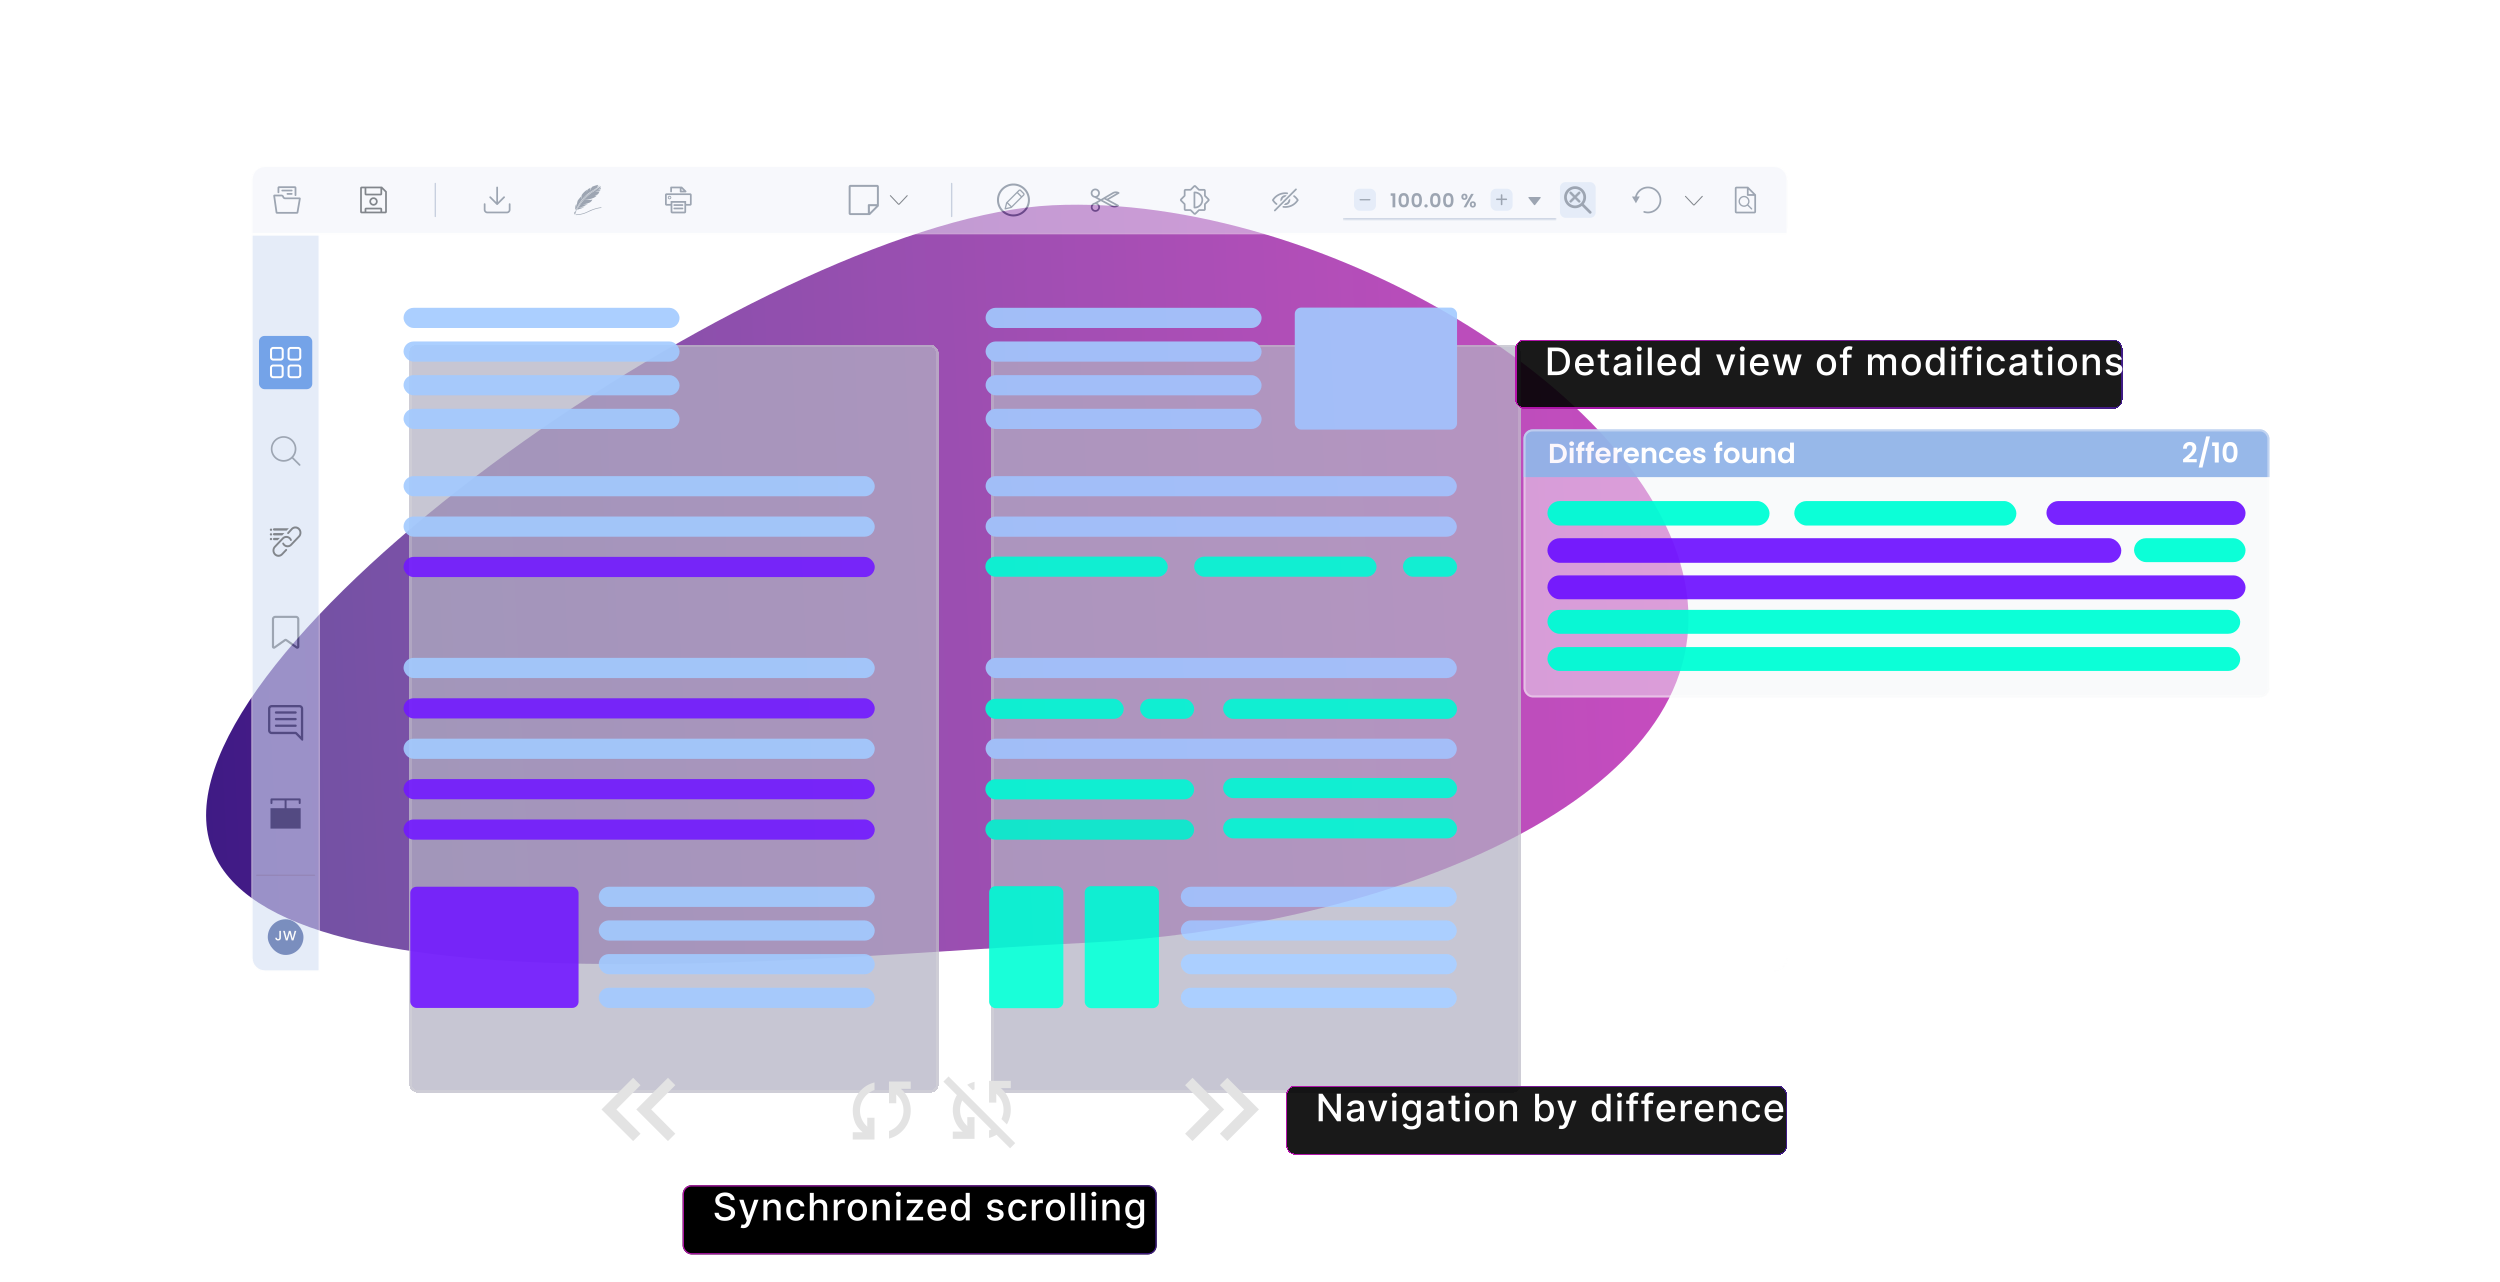 <svg xmlns="http://www.w3.org/2000/svg" width="1147" height="588" fill="none" xmlns:v="https://vecta.io/nano"><style><![CDATA[.B{fill:#5b697e}.C{fill:#fff}.D{shape-rendering:crispEdges}.E{fill-rule:evenodd}.F{fill:#a2caff}.G{stroke-width:.63}.H{color-interpolation-filters:sRGB}.I{flood-opacity:0}.J{fill:#d3dff4}.K{fill:#00ffd5}.L{fill:#7118ff}.M{stroke:#fefefe}.N{fill:#2e353f}.O{stroke-linecap:round}.P{stroke-width:.579}.Q{stroke-opacity:.9}.R{stroke-opacity:.3}.S{stroke-width:1.154}]]></style><g filter="url(#B)"><path d="M94.609 376.391c-4.481-93.428 263.333-276.223 388.253-282.214s287.237 92.058 291.717 185.486-150.572 146.855-275.492 152.846S99.09 469.818 94.609 376.391z" fill="url(#H)"/></g><g opacity=".6"><path d="M140.174 105.297h679.812v334.236c0 3.306-2.679 5.985-5.985 5.985H140.174V105.297z" fill="#fefefe" fill-opacity=".4" class="G M"/><use href="#T" fill="#f1f4fa"/><use href="#T" class="G M"/><g clip-path="url(#L)" class="B"><path d="M129.089 90.094c.211 0 .394.133.446.324.156.581.69.986 1.299.986h6.274l-1.005 5.83h-8.848l-1.02-7.14h2.854zm0-.819h-3.12c-.376 0-.657.336-.582.695l1.088 7.621c.063.268.33.461.639.461h9.122c.309 0 .575-.192.639-.461l1.088-6.311c.076-.359-.205-.695-.582-.695h-6.547-.003a.52.52 0 0 1-.502-.377l-.001-.004c-.147-.548-.657-.93-1.238-.93l-.001.001zm6.159-3.823h-7.179a.74.74 0 0 0-.739.737v2.031a.41.41 0 1 0 .821 0V86.27h7.015v3.259a.41.41 0 1 0 .822 0v-3.341a.74.74 0 0 0-.74-.737zm-1.018 1.965a.41.41 0 0 0-.411-.409h-4.304a.41.41 0 0 0-.411.409.41.41 0 0 0 .411.409h4.304a.41.41 0 0 0 .411-.409zm0 1.536a.41.41 0 0 0-.411-.409h-1.922a.41.41 0 0 0-.41.409.41.41 0 0 0 .41.409h1.922a.41.41 0 0 0 .411-.409z"/></g><path d="M175.337 85.677v-.068h-9.395c-.395 0-.715.32-.715.715v10.839c0 .395.32.715.715.715h10.839c.395 0 .715-.32.715-.715v-9.327l-2.159-2.159zm-.8.733v2.447h-6.463V86.41h6.463zm-6.463 10.67v-1.008h6.463v1.008h-6.463zm8.622 0h-1.359v-1.098a.71.71 0 0 0-.71-.709h-6.643a.71.71 0 0 0-.71.709v1.098h-1.248v-10.67h1.248v2.538a.71.71 0 0 0 .71.709h6.643a.71.71 0 0 0 .71-.709v-2.139l1.359 1.36v8.911zm-5.327-5.759a1.12 1.12 0 1 1 0 2.24 1.12 1.12 0 1 1 0-2.24h0zm0-.8a1.92 1.92 0 0 0-1.919 1.92 1.92 1.92 0 0 0 1.919 1.92 1.92 1.92 0 0 0 1.92-1.92 1.92 1.92 0 0 0-1.92-1.92z" class="N"/><path d="M199.719 84.191v15.121" stroke="#9aa9c5" class="G O Q"/><g class="B"><path d="M232.548 97.885h-8.921c-.924-.001-1.673-.75-1.674-1.674v-2.548a.4.4 0 0 1 .8 0v2.548c0 .483.391.874.874.874h8.921c.483-.001.874-.392.874-.874v-2.548a.4.4 0 0 1 .8 0v2.548c-.001.924-.75 1.673-1.674 1.674zm-.992-7.691a.4.4 0 0 0-.565 0l-2.503 2.503v-6.68a.4.4 0 0 0-.8 0v6.68l-2.503-2.503a.4.4 0 0 0-.674.291c0 .106.041.203.109.274l3.185 3.186.021.019.008.007.009.007.006.005.011.008.006.004.016.011.011.006.006.004.01.005.007.004.01.004.009.004.008.004.011.004.007.002.012.004.025.007.013.003.006.001.013.002.008.001.011.002.011.001h.029.02.009l.01-.001.012-.002.008-.001.013-.002.006-.001.019-.004.03-.009.008-.002.018-.007.009-.004.01-.004.007-.004.01-.005.006-.004.011-.006.006-.004.027-.018.006-.005.009-.007.008-.007.007-.006 3.201-3.199a.4.4 0 0 0 0-.565l-.003-.001zm32.397 5.941c-.164-.643.198-2.505.198-2.333 0 .068.165 1.183.197 1.116.046-.096-.099-.947.165-1.42.014-.025-.009.943.033.947s.102-1.129.493-2.333c.099-.305 1.332-1.741 1.513-1.927.033-.034 0 1.014.198 1.251.03.036-.198-1.488.295-2.198.884-1.271 2.389-2.273 2.336-2.164-.198.406-.199 1.216-.198 1.217s.099-.947.559-1.454c.095-.105 1.337-.801 1.283-.71-.296.507-.317 1.208-.296 1.217s.441-1.03.921-1.623c.165-.203 2.895-1.048 2.797-.879l-.559 1.014c.04.035.898-.901.921-.913.066-.034-.559.71-.494.71.114 0 1.007-.659 1.02-.643s-.681.666-1.645 1.285c-2.895 1.859-3.881 2.333-5.297 3.787-.395.406-.855.845-1.689 1.981-1.025 1.396-2.014 3.194-2.522 4.071l-.229.001zm1.25.034c.343-.235.461-.203.888-.338.578-.183.619-.167 1.152-.439.59-.302.975-.677.954-.71s-.494.44-1.25.507c-.211.018-.28-.004-.724.034-.423.036-.687.12-.69.101s.344-.159.723-.236c.658-.135.954-.203 1.349-.372.981-.42 2.073-1.149 2.172-1.285.022-.031-.46.288-.856.305-.823.033-1.579 0-1.415-.034.046-.009.448-.024 1.218-.169.6-.113 1.645-.507 1.842-.609.768-.395 1.316-1.352 1.185-1.352-.165 0-.447.135-1.218.135-.658 0-.625-.101-1.086-.135-.708-.052-1.382.101-1.25.034.024-.013.724-.169 1.019-.169 1.086 0 1.288-.05 2.04-.271 1.843-.541 2.522-1.337 2.369-1.285-.395.135-.898.079-.855.068.526-.135 1.277-.447 1.217-.44l-1.053.135c-.003-.016.631-.105 1.217-.406.461-.236.987-1.487.889-1.453-.87.298-1.613.305-1.843.203-.084-.037 1.382-.102 2.138-.608.051-.034.286-.468.165-.406-.724.372-1.582.291-1.513.271.23-.068 1.25-.271 1.612-.574.057-.048.066-.473 0-.44-.318.163-.944.328-.921.304a6.62 6.62 0 0 1 .921-.574c.068-.03-.04-.426-.197-.507-.066-.034-1.152 1.115-2.83 2.231-1.149.764-1.415.879-2.369 1.69-1.208 1.028-2.467 2.332-3.782 4.158-1.251 1.734-1.645 2.637-1.645 2.637h.427zm-.823.575c.626-1.487 1.086-2.164 2.073-3.516 1.501-2.056 2.665-3.11 3.52-3.888.633-.576 1.349-1.014 2.698-1.927.633-.428 2.402-1.826 2.205-1.69l-2.271 1.454c-1.611.959-3.52 2.366-4.408 3.347-2.144 2.366-4.113 6.086-4.113 6.086l.296.135zm.017.208l-.509-.208-.107.276.509.207.107-.276zm-.186.432l-.161.617a1.1 1.1 0 0 0-.616.622l-.003.008c.074-.191.1-.546-.079-.913l.345-.542.514.209zm-.324.375c0-.075-.059-.135-.132-.135s-.131.061-.131.135.059.135.131.135.132-.061.132-.135zm.313.924c1.431-.039 2.558-.237 3.89-.683.809-.271 1.359-.539 1.942-.822l1.846-.802c1.502-.546 2.757-.855 3.947-.973.072-.007.127-.069.127-.144s-.063-.144-.14-.144l-.014.001c-1.212.12-2.489.433-4.014.988-.786.285-1.338.554-1.871.813-.575.279-1.118.543-1.91.808a12.18 12.18 0 0 1-3.81.668c-.077.001-.138.065-.138.144s.063.145.14.145h.002l.003.001zm52.419-9.988h-10.798a.72.72 0 0 0-.719.72v4.223a.72.72 0 0 0 .719.72h1.856v2.816a.72.72 0 0 0 .72.72h5.679a.72.72 0 0 0 .72-.72v-2.815h1.823a.72.72 0 0 0 .72-.72v-4.223a.72.72 0 0 0-.72-.72zm-2.623 8.399h-5.519V93.03h5.519v4.064zm2.544-3.536h-1.744V92.23h-7.119v1.328h-1.775v-4.063h10.638v4.063zm-9.343-2.112a.8.8 0 0 0 0-1.6.8.8 0 0 0 0 1.6zm0-1.199a.4.4 0 0 1 0 .8.4.4 0 0 1 0-.8zm1.76 3.839a.4.4 0 0 1 .4-.4h3.744a.4.4 0 0 1 0 .8h-3.744a.4.4 0 0 1-.4-.4zm4.559 1.567a.4.4 0 0 1-.4.4h-3.743a.4.4 0 0 1 0-.8h3.743a.4.4 0 0 1 .4.4zm-5.615-7.406h.001a.4.4 0 0 0 .4-.399l.004-1.426h3.578v1.452a.4.4 0 0 0 .4.4h2.25a.4.4 0 0 0 .4-.4v-.05a.4.4 0 0 0-.117-.282l-1.802-1.801a.4.4 0 0 0-.282-.117h-4.826a.4.4 0 0 0-.4.399l-.005 1.825a.4.4 0 0 0 .399.401h0zm4.783-1.708l.936.935h-.936v-.935z"/></g><g clip-path="url(#M)" class="B E"><path d="M390.196 84.821h12.203v-.001a.83.83 0 0 1 .829.829v8.922l-4.107 4.108h-.439l-.033.002h-.007-.001c-.013 0-.026-.001-.039-.002h-8.406a.83.83 0 0 1-.829-.829V85.65a.83.83 0 0 1 .829-.829zm12.128.904H390.27v12.052h7.889l-.009-3.635v-.001a.48.48 0 0 1 .478-.481l3.696-.018v-7.917zm-3.211 8.894l.006 2.784 2.797-2.797-2.803.013z"/></g><path d="M412.376 93.955h-.002c-.162 0-.307-.071-.401-.181l-.001-.001-3.637-3.847c-.038-.04-.062-.094-.062-.152 0-.126.111-.229.246-.229.074 0 .14.03.185.078l3.652 3.864c.004.006.011.009.019.009h.002c.008 0 .015-.004.02-.009l.005-.006.005-.006 3.626-3.852c.046-.048.112-.078.185-.078.136 0 .246.103.246.229a.22.22 0 0 1-.061.151l-3.621 3.847a.53.53 0 0 1-.404.182h-.002z" class="N"/><path d="M436.617 84.191v15.121" stroke="#9aa9c5" class="G O Q"/><g clip-path="url(#N)" class="B E"><path d="M458.344 91.752a6.63 6.63 0 1 1 13.261 0 6.63 6.63 0 1 1-13.261 0zm6.631-7.561c-4.176 0-7.561 3.385-7.561 7.561s3.385 7.56 7.561 7.56a7.56 7.56 0 1 0 0-15.121zm3.483 2.962l1.401 1.4a.8.8 0 0 1 0 1.134l-5.738 5.739-.01-.01c-.025.014-.051.025-.081.032l-2.775.664h.002c-.023.006-.048.009-.072.009a.3.3 0 0 1-.3-.3.26.26 0 0 1 .008-.07l.664-2.775v-.002c.007-.029.018-.056.032-.079l-.003-.003.013-.013.001-.001a.31.31 0 0 1 .081-.081l5.644-5.644c.145-.145.345-.235.567-.235a.8.8 0 0 1 .566.235zm-6.381 6.23l-.486 2.032 2.032-.487-1.546-1.545zm.359-.491l1.684 1.684 4.206-4.206-1.684-1.684-4.206 4.206zm6.322-2.954l.676-.676c.036-.037.059-.087.059-.142s-.023-.106-.059-.142l-1.4-1.4a.2.2 0 0 0-.142-.059c-.055 0-.106.023-.142.059l-.676.676 1.684 1.684z"/></g><g class="B"><path d="M513.398 88.176a3.09 3.09 0 0 0-1.446-.355c-.582 0-1.127.159-1.594.437l.015-.008-4.012 2.353a.41.41 0 0 0-.096.078h0l-1.18.676-1.608-.858c.694-.356 1.16-1.066 1.16-1.885a2.11 2.11 0 1 0-4.223 0 2.11 2.11 0 0 0 1.71 2.073l.013.002.008.005 2.11 1.127-2.075 1.165c-.984.192-1.717 1.048-1.717 2.074 0 1.166.946 2.112 2.112 2.112a2.11 2.11 0 0 0 .937-4.005l-.012-.006 1.589-.892 4.594 2.461c.489.267 1.071.424 1.689.424h.051a3.58 3.58 0 0 0 1.745-.482l-.018.009a.4.4 0 0 0-.007-.699l-.002-.001-4.408-2.362 4.682-2.747a.4.4 0 0 0-.014-.698l-.002-.001h-.001zm-12.184.439a1.312 1.312 0 1 1 2.624 0 1.31 1.31 0 1 1-2.624 0zm2.671 6.447a1.312 1.312 0 1 1-2.624 0 1.31 1.31 0 0 1 1.312-1.312c.724.001 1.311.588 1.312 1.312zm6.175-1.035l-4.147-2.222.681-.39 1.121.586a.39.39 0 0 0 .094.035h.002l4.196 2.247a2.7 2.7 0 0 1-.636.074 2.75 2.75 0 0 1-1.325-.338l.014.007zm-2.154-2.847l-.496-.265 3.366-1.974c.336-.202.742-.321 1.175-.321.102 0 .202.007.3.019l-.011-.001-4.334 2.542zm40.261 7.355a.8.8 0 0 1-.572-.237l-1.516-1.516-2.148-.002a.81.81 0 0 1-.809-.809v-2.144l-1.518-1.52a.81.81 0 0 1 0-1.145l1.516-1.516.002-2.148a.81.81 0 0 1 .809-.809h2.144l1.521-1.518c.146-.146.348-.237.571-.237a.81.81 0 0 1 .572.237l1.516 1.516 2.148.002a.81.81 0 0 1 .809.809v2.144l1.518 1.52a.81.81 0 0 1 0 1.145l-1.516 1.516-.002 2.148a.81.81 0 0 1-.809.809h-2.144l-1.52 1.518a.8.8 0 0 1-.57.237zm-4.237-11.043l-.006 2.15c0 .226-.091.427-.237.573l-1.516 1.516-.002.005 1.518 1.52c.146.146.237.348.237.57v2.146l2.15.006a.8.8 0 0 1 .571.237l1.516 1.516 1.525-1.516a.8.8 0 0 1 .57-.237h2.146l.006-2.15c0-.225.091-.426.237-.572l1.516-1.516-1.514-1.525a.8.8 0 0 1-.237-.57v-2.146l-2.15-.007c-.226 0-.427-.091-.573-.237l-1.516-1.516-1.526 1.516a.8.8 0 0 1-.569.237l-2.146-.001zm4.215 8.135a3.76 3.76 0 0 1-.156-.003.4.4 0 0 1-.384-.4v-6.931a.4.4 0 0 1 .383-.4h.001l.156-.003a3.87 3.87 0 0 1 3.868 3.868 3.87 3.87 0 0 1-3.868 3.869zm.26-6.926v6.115c1.57-.133 2.808-1.453 2.808-3.058s-1.239-2.925-2.809-3.058l.001.001zm41.301.843c-1.251.001-2.264 1.015-2.264 2.265a2.27 2.27 0 0 0 .096.653l-.004-.016.807-.807a1.38 1.38 0 0 1 1.19-1.197l.007-.001.807-.807a2.22 2.22 0 0 0-.637-.092zm2.162 1.592l-.791.792a1.38 1.38 0 0 1-1.246 1.251h-.005l-.792.791a2.21 2.21 0 0 0 .67.101c1.251 0 2.265-1.014 2.265-2.265a2.26 2.26 0 0 0-.106-.686l.005.016zm-2.162-2.888a7.12 7.12 0 0 0-6.167 3.559c.491.84 1.118 1.544 1.857 2.108l.018.013c.066.05.149.08.239.08.111 0 .211-.044.283-.117a.4.4 0 0 0 0-.566.41.41 0 0 0-.042-.036l-.001-.001c-.548-.418-1.014-.907-1.396-1.46l-.013-.021a6.41 6.41 0 0 1 1.989-1.873l.029-.016c.914-.547 2.016-.871 3.193-.871a6.5 6.5 0 0 1 .848.054l-.032-.004c.015.002.032.003.05.003.11 0 .21-.044.282-.117a.4.4 0 0 0-.233-.68c-.271-.036-.585-.057-.903-.057l-.001-.001zm3.742 1.456c-.073.072-.118.172-.118.283a.4.4 0 0 0 .161.32h.001a6.43 6.43 0 0 1 1.422 1.479l.013.022a6.4 6.4 0 0 1-1.989 1.871l-.029.016c-.914.548-2.016.871-3.193.871a6.4 6.4 0 0 1-.889-.06l.033.004-.052-.004c-.11 0-.21.044-.282.117a.4.4 0 0 0 .232.68 6.97 6.97 0 0 0 .948.063 7.12 7.12 0 0 0 6.167-3.559c-.498-.849-1.134-1.562-1.885-2.13l-.018-.013a.4.4 0 0 0-.522.039v.001zm1.441-2.566l-.03.033-9.678 9.678a.42.42 0 0 1-.05.043l-.001.001c-.064.046-.144.074-.231.074a.4.4 0 0 1-.4-.4c0-.111.044-.21.117-.283l9.679-9.678c.072-.073.172-.118.283-.118a.4.4 0 0 1 .311.65z"/></g><mask id="A" class="C"><path d="M616.172 82.615h97.963v18.041h-97.963V82.615z"/></mask><path d="M714.135 100.026h-97.963v1.26h97.963v-1.26z" fill="#9aa9c5" mask="url(#A)"/><rect x="621.211" y="86.596" width="10.081" height="10.081" rx="2.52" class="J"/><g clip-path="url(#O)" class="B E"><path d="M626.255 91.32h.36 1.8c.198 0 .36.141.36.315s-.162.315-.36.315h-1.8-.36-.36-1.801c-.198 0-.36-.141-.36-.315s.162-.315.36-.315h1.801.36z"/></g><path d="M638.041 89.842v-1.138h2.126v6.43h-1.27v-5.292h-.856zm3.611 1.993c0-1.017.182-1.814.546-2.39.371-.576.982-.864 1.835-.864s1.461.288 1.826.864.556 1.373.556 2.39c0 1.023-.186 1.826-.556 2.408s-.973.873-1.826.873-1.464-.291-1.835-.873c-.364-.582-.546-1.385-.546-2.408zm3.545 0c0-.435-.029-.8-.088-1.094-.053-.3-.164-.544-.335-.732-.165-.188-.412-.282-.741-.282s-.579.094-.75.282c-.164.188-.276.432-.335.732-.053.294-.079.659-.079 1.094 0 .447.026.823.079 1.129.053.3.165.544.335.732.171.182.421.273.75.273s.579-.091.75-.273c.17-.188.282-.432.335-.732.053-.306.079-.682.079-1.129zm2.422 0c0-1.017.182-1.814.546-2.39.371-.576.982-.864 1.835-.864s1.461.288 1.826.864.556 1.373.556 2.39c0 1.023-.186 1.826-.556 2.408s-.973.873-1.826.873-1.464-.291-1.835-.873c-.364-.582-.546-1.385-.546-2.408zm3.545 0c0-.435-.029-.8-.088-1.094-.053-.3-.164-.544-.335-.732-.165-.188-.412-.282-.741-.282s-.579.094-.75.282c-.164.188-.276.432-.335.732-.053.294-.079.659-.079 1.094 0 .447.026.823.079 1.129.053.3.165.544.335.732.171.182.421.273.75.273s.579-.091.75-.273c.17-.188.282-.432.335-.732.053-.306.079-.682.079-1.129zm3.11 3.361c-.224 0-.409-.068-.556-.203-.141-.141-.212-.315-.212-.52a.68.68 0 0 1 .212-.512.77.77 0 0 1 .556-.212.73.73 0 0 1 .538.212c.141.135.211.306.211.512s-.07.379-.211.52c-.142.135-.321.203-.538.203zm1.867-3.361c0-1.017.183-1.814.547-2.39.371-.576.982-.864 1.835-.864s1.461.288 1.826.864.555 1.373.555 2.39c0 1.023-.185 1.826-.555 2.408s-.973.873-1.826.873-1.464-.291-1.835-.873c-.364-.582-.547-1.385-.547-2.408zm3.546 0c0-.435-.029-.8-.088-1.094-.053-.3-.165-.544-.335-.732s-.412-.282-.741-.282-.579.094-.75.282c-.164.188-.276.432-.335.732-.053.294-.079.659-.079 1.094 0 .447.026.823.079 1.129.053.3.165.544.335.732.171.182.421.273.75.273s.579-.091.75-.273c.17-.188.282-.432.335-.732.053-.306.079-.682.079-1.129zm2.421 0c0-1.017.183-1.814.547-2.39.371-.576.982-.864 1.835-.864s1.461.288 1.826.864.555 1.373.555 2.39c0 1.023-.185 1.826-.555 2.408s-.973.873-1.826.873-1.464-.291-1.835-.873c-.364-.582-.547-1.385-.547-2.408zm3.546 0c0-.435-.029-.8-.088-1.094-.053-.3-.165-.544-.335-.732s-.412-.282-.741-.282-.579.094-.75.282c-.164.188-.276.432-.335.732-.053.294-.079.659-.079 1.094 0 .447.026.823.079 1.129.053.3.165.544.335.732.171.182.421.273.75.273s.579-.091.75-.273c.17-.188.282-.432.335-.732.053-.306.079-.682.079-1.129zm4.823-1.552c0-.447.129-.797.388-1.05.265-.253.603-.379 1.014-.379s.747.126 1.006.379c.265.253.397.603.397 1.05 0 .453-.132.806-.397 1.058-.259.253-.594.379-1.006.379s-.749-.126-1.014-.379c-.259-.253-.388-.606-.388-1.058zm5.663-1.323l-3.467 6.174h-1.199l3.457-6.174h1.209zm-4.269.635c-.324 0-.486.229-.486.688 0 .465.162.697.486.697.158 0 .282-.056.37-.168.088-.118.132-.294.132-.529 0-.459-.167-.688-.502-.688zm2.478 4.207c0-.453.13-.803.388-1.05.265-.253.603-.379 1.015-.379s.744.126.996.379c.259.247.388.597.388 1.05s-.129.806-.388 1.058c-.252.253-.585.379-.996.379-.418 0-.756-.126-1.015-.379s-.388-.606-.388-1.058zm1.394-.688c-.335 0-.503.229-.503.688 0 .465.168.697.503.697.329 0 .494-.232.494-.697 0-.459-.165-.688-.494-.688z" class="B"/><rect x="683.891" y="86.596" width="10.081" height="10.081" rx="2.52" class="J"/><g clip-path="url(#P)" class="B E"><path d="M688.934 89.117a.36.36 0 0 1 .36.36v1.604h1.8a.36.36 0 1 1 0 .72h-1.8v1.996a.36.36 0 1 1-.72 0v-1.996h-1.8a.36.36 0 1 1 0-.72h1.8v-1.604a.36.36 0 0 1 .36-.36z"/></g><g clip-path="url(#Q)" class="B"><path d="M703.812 94.041l-2.535-3.221c-.145-.185-.003-.445.242-.445h5.07c.246 0 .387.26.241.445l-2.535 3.221c-.055.07-.142.114-.241.114s-.186-.045-.241-.113l-.001-.001z"/></g><rect x="715.719" y="83.561" width="16.381" height="16.381" rx="2.52" class="J"/><g class="B"><path d="M724.867 88.81h0c.084-.085.136-.201.136-.33a.47.47 0 0 0-.469-.469c-.129 0-.246.052-.33.136l-1.616 1.615-1.615-1.615a.47.47 0 0 0-.802.33c0 .13.053.248.139.333l1.615 1.616-1.616 1.616h0c-.084.085-.135.201-.135.33a.47.47 0 0 0 .468.469c.129 0 .246-.052.33-.136h0l1.616-1.616 1.616 1.616h0c.084.084.201.136.33.136a.47.47 0 0 0 .469-.469c0-.129-.052-.245-.136-.33h0l-1.616-1.616 1.616-1.616z" stroke="#5b697e" stroke-width=".189"/><path d="M726.43 90.492a3.78 3.78 0 1 1-7.561 0 3.78 3.78 0 1 1 7.561 0zm-.69 3.982c-.853.663-1.926 1.059-3.09 1.059a5.04 5.04 0 1 1 0-10.081 5.04 5.04 0 0 1 5.04 5.04c0 1.165-.395 2.237-1.059 3.091l3.395 3.394a.63.63 0 1 1-.891.891l-3.395-3.394z" class="E"/><path d="M762.222 91.743a6.14 6.14 0 0 1-6.139 6.135 6.13 6.13 0 0 1-1.862-.288l.043.012a.4.4 0 0 1 .119-.783c.043 0 .084.007.122.019l-.003-.001c.473.152 1.018.24 1.582.24 2.945 0 5.339-2.393 5.339-5.335s-2.394-5.335-5.335-5.335c-2.36 0-4.413 1.544-5.096 3.749l-.834.006c.72-2.646 3.101-4.559 5.929-4.559 3.388 0 6.135 2.747 6.135 6.135v.004zm-11.23-1.586l-2.25.015 1.816 3.095 1.773-3.12-1.339.009z"/></g><path d="M777.157 94.272h-.001c-.163 0-.308-.071-.402-.181l-.001-.001-3.636-3.847c-.039-.04-.062-.094-.062-.152 0-.126.11-.229.246-.229.073 0 .139.03.184.078l3.652 3.864c.004.006.012.009.02.009h.001c.008 0 .016-.004.02-.009l.005-.006.005-.006 3.626-3.852c.046-.048.112-.078.185-.078.136 0 .246.103.246.229a.22.22 0 0 1-.061.151l-3.621 3.847a.53.53 0 0 1-.404.182h-.002z" class="N"/><g class="B"><path d="M802.034 85.639h-5.296a.8.8 0 0 0-.8.8v10.67a.8.8 0 0 0 .8.8h8.142a.8.8 0 0 0 .8-.8v-7.824l-3.646-3.646zm1.258 2.388l1.024 1.024h-2.049v-2.049l1.025 1.025zm1.589 9.081h-8.143v-10.67h4.729v3.013a.4.4 0 0 0 .4.4h3.014v7.258z"/><path d="M802.062 92.382c0 1.044-.848 1.89-1.895 1.89s-1.895-.846-1.895-1.89.849-1.89 1.895-1.89 1.895.846 1.895 1.89zm-.346 1.991c-.427.332-.965.529-1.549.529-1.395 0-2.526-1.128-2.526-2.52s1.131-2.52 2.526-2.52 2.527 1.128 2.527 2.52c0 .582-.198 1.119-.531 1.545l1.701 1.697c.124.123.124.322 0 .445s-.323.123-.446 0l-1.702-1.697z" class="E"/></g><use href="#U" class="J"/><use href="#U" class="G M"/><rect x="118.828" y="154.125" width="24.435" height="24.435" rx="2.52" fill="#1865d8"/><path d="M128.675 159.167h-3.292c-.827 0-1.497.67-1.497 1.497v3.294c0 .827.67 1.497 1.497 1.497h3.292c.827 0 1.496-.67 1.496-1.497v-3.294c0-.827-.669-1.497-1.496-1.497zm.561 4.791a.56.56 0 0 1-.562.561h-3.292a.56.56 0 0 1-.561-.561v-3.294a.56.56 0 0 1 .561-.561h3.292a.56.56 0 0 1 .562.561v3.294zm7.489-4.792h-3.292c-.827 0-1.497.67-1.497 1.497v3.293a1.5 1.5 0 0 0 1.497 1.498h3.292a1.5 1.5 0 0 0 1.496-1.498v-3.293c0-.827-.67-1.497-1.496-1.497zm.561 4.79a.56.56 0 0 1-.561.562h-3.292a.56.56 0 0 1-.562-.562v-3.293c0-.31.252-.562.562-.562h3.292a.56.56 0 0 1 .561.562v3.293zm-.568 3.277h-3.292c-.827 0-1.496.67-1.496 1.497v3.293c0 .827.669 1.497 1.496 1.497h3.292c.827 0 1.497-.67 1.497-1.497v-3.293c0-.827-.67-1.497-1.497-1.497zm.562 4.79c0 .31-.252.562-.562.562h-3.292a.56.56 0 0 1-.561-.562v-3.293a.56.56 0 0 1 .561-.562h3.292a.56.56 0 0 1 .562.562v3.293zm-8.624-4.79h-3.292c-.827 0-1.497.67-1.497 1.497v3.293c0 .827.67 1.497 1.497 1.497h3.292c.827 0 1.496-.67 1.496-1.497v-3.293c0-.827-.669-1.497-1.496-1.497zm.561 4.79a.56.56 0 0 1-.561.562h-3.292c-.31 0-.562-.252-.562-.562v-3.293a.56.56 0 0 1 .562-.562h3.292a.56.56 0 0 1 .561.562v3.293z" class="C"/><path d="M137.742 213.026l-3.192-3.192a5.86 5.86 0 0 0 1.442-3.855v-.008a5.87 5.87 0 1 0-11.742 0 5.87 5.87 0 0 0 5.871 5.871 5.83 5.83 0 0 0 3.865-1.452l-.006.006.004.004 3.193 3.191c.072.072.171.117.281.117a.4.4 0 0 0 .4-.4c0-.11-.044-.21-.116-.282zm-5.647-2.384c-.586.255-1.27.404-1.988.404-2.812 0-5.092-2.279-5.092-5.092s2.28-5.092 5.092-5.092 5.092 2.28 5.092 5.092a5.08 5.08 0 0 1-1.491 3.601 5.04 5.04 0 0 1-1.58 1.074l-.033.013z" class="B"/><rect x="117.812" y="235.262" width="26.462" height="26.462" rx="1.26" class="J"/><path d="M131.941 251.088h.004v.002h.005c.758 0 1.443-.323 1.939-.845l3.582-3.766c.504-.524.817-1.251.817-2.056 0-1.596-1.231-2.89-2.749-2.89-.765 0-1.457.329-1.956.86l-1.721 1.884.001-.001c-.069.08-.111.187-.111.303 0 .25.194.454.432.454a.42.42 0 0 0 .301-.127l1.712-1.874c.34-.352.807-.569 1.322-.569 1.04 0 1.884.887 1.884 1.981 0 .543-.207 1.035-.543 1.392l-3.582 3.766c-.341.358-.812.579-1.332.579s-.991-.221-1.332-.579c-.122-.128-.2-.241-.296-.432l-.001-.002c-.074-.139-.215-.232-.377-.232-.239 0-.432.203-.432.454 0 .076.017.148.048.208.135.268.265.455.447.645.496.522 1.181.845 1.938.845zm-.339 1.541l-1.881 1.977v.001c-.498.523-1.185.847-1.944.847s-1.446-.324-1.943-.847a3 3 0 0 1 0-4.086l3.604-3.79c.497-.523 1.184-.847 1.943-.847s1.446.324 1.943.847c.231.243.391.493.536.836l-.001-.002a.47.47 0 0 1 .038.186c0 .251-.193.454-.432.454-.175 0-.325-.11-.394-.27a1.73 1.73 0 0 0-.356-.562 1.84 1.84 0 0 0-1.333-.58c-.52 0-.991.222-1.332.58l-3.604 3.789a2.03 2.03 0 0 0-.543 1.392c0 1.094.844 1.981 1.885 1.981a1.83 1.83 0 0 0 1.322-.571l1.881-1.977a.42.42 0 0 1 .304-.132c.238 0 .432.204.432.454 0 .125-.048.238-.125.32zm-5.818-10.264h6.757l-1.001 1.071h-5.756c-.295 0-.535-.239-.535-.535s.24-.536.535-.536zm0 2.205h4.696l-1.001 1.071h-3.695c-.295 0-.535-.239-.535-.535s.24-.536.535-.536zm0 2.206h2.634l-1.001 1.071h-1.633c-.295 0-.535-.24-.535-.536s.24-.535.535-.535zm-1.452-3.202c.296 0 .536-.24.536-.535s-.24-.536-.536-.536-.535.24-.535.536.24.535.535.535zm0 2.142c.296 0 .536-.239.536-.535s-.24-.536-.536-.536-.535.24-.535.536.24.535.535.535zm.536 1.607c0 .296-.24.536-.536.536s-.535-.24-.535-.536.24-.536.535-.536.536.24.536.536z" class="E N"/><path d="M135.743 283.504c.331 0 .6.266.6.593v12.508l-4.721-3.331c-.161-.115-.362-.184-.58-.184s-.419.069-.584.186l.003-.002-4.72 3.331v-12.508c0-.327.268-.593.6-.593h9.402zm0-.986h-9.402c-.883 0-1.599.706-1.599 1.579v12.601c0 .555.461.941.954.941a.94.94 0 0 0 .552-.179l-.003.002 4.798-3.385 4.797 3.385c.152.11.343.177.549.177.493 0 .954-.386.954-.941v-12.601c0-.873-.715-1.579-1.598-1.579h-.002z" class="B"/><g clip-path="url(#R)" class="B"><path d="M137.425 323.469h-12.766c-.929 0-1.682.766-1.682 1.71v9.925c0 .944.753 1.71 1.682 1.71h10.864l2.864 2.909c.075.078.179.127.294.127.237 0 .426-.192.426-.429v-14.243c0-.943-.753-1.709-1.682-1.709h0zm.631 14.407l-1.789-1.817a1.04 1.04 0 0 0-.744-.313h-10.864c-.348 0-.631-.287-.631-.641v-9.925c0-.355.283-.642.631-.642h12.766c.349 0 .632.287.632.642l-.001 12.696zm-1.927-10.979a.53.53 0 0 1-.526.534h-8.961a.53.53 0 0 1-.526-.534.53.53 0 0 1 .526-.534h8.961a.53.53 0 0 1 .526.534zm0 3.034a.53.53 0 0 1-.526.534h-8.961a.53.53 0 0 1-.526-.534.53.53 0 0 1 .526-.534h8.961a.53.53 0 0 1 .526.534h0zm0 3.035a.53.53 0 0 1-.526.534h-8.961a.53.53 0 0 1-.526-.534.53.53 0 0 1 .526-.534h8.961a.53.53 0 0 1 .526.534z"/></g><path d="M137.955 366.764a.49.49 0 0 1-.005.066v-.003 1.618a.45.45 0 1 1-.903 0v-1.229h-5.569v3.596h-.904v-3.596h-5.577v1.229a.45.45 0 0 1-.903 0v-1.681h.004c0-.249.203-.452.452-.452h12.953c.249 0 .452.202.452.452zm-13.861 4.048v9.361h13.857v-9.361h-13.857z" class="B"/><path d="M117.812 401.594h26.462" stroke="#c9cdd8" class="G O"/><rect x="122.852" y="421.756" width="16.381" height="16.381" rx="8.191" fill="#224293"/><path d="M128.88 427.068v3.157c0 .391-.12.699-.359.926s-.546.34-.933.34-.699-.113-.939-.34-.352-.535-.352-.926h.724c.004.193.053.347.145.46.097.113.237.17.422.17s.326-.057.422-.17a.7.7 0 0 0 .145-.46v-3.157h.725zm7.059 0l-1.298 4.379h-.813l-.92-3.314-.976 3.314-.807.007-1.241-4.386h.763l.907 3.567.983-3.567h.806l.914 3.548.913-3.548h.769z" fill="#f9f9f9"/></g><g opacity=".9" class="D"><g filter="url(#C)"><rect x="171.773" y="127.85" width="242.948" height="343.248" rx="3.804" fill="#b2b0c2" fill-opacity=".8"/><rect x="172.351" y="128.427" width="241.794" height="342.093" rx="3.227" stroke="#dadada" class="R S"/></g></g><g opacity=".9"><g filter="url(#D)" class="D"><rect x="438.82" y="127.85" width="242.948" height="343.248" rx="3.804" fill="#b2b0c2" fill-opacity=".8"/><rect x="439.397" y="128.427" width="241.794" height="342.093" rx="3.227" stroke="#dadada" class="R S"/></g><g class="K"><rect x="453.82" y="406.576" width="34.047" height="55.976" rx="2.885"/><rect x="497.68" y="406.576" width="34.047" height="55.976" rx="2.885"/></g><g class="F"><rect x="185.141" y="141.225" width="126.632" height="9.266" rx="4.633"/><rect x="274.703" y="406.842" width="126.632" height="9.266" rx="4.633"/><rect x="185.141" y="156.666" width="126.632" height="9.266" rx="4.633"/><rect x="274.703" y="422.287" width="126.632" height="9.266" rx="4.633"/><rect x="185.141" y="172.109" width="126.632" height="9.266" rx="4.633"/><rect x="274.703" y="437.723" width="126.632" height="9.266" rx="4.633"/><rect x="185.141" y="187.553" width="126.632" height="9.266" rx="4.633"/><rect x="274.703" y="453.166" width="126.632" height="9.266" rx="4.633"/></g><rect x="188.227" y="406.842" width="77.215" height="55.595" rx="2.885" class="L"/><g class="F"><rect x="185.141" y="218.436" width="216.201" height="9.266" rx="4.633"/><rect x="185.141" y="236.973" width="216.201" height="9.266" rx="4.633"/></g><rect x="185.141" y="255.504" width="216.201" height="9.266" rx="4.633" class="L"/><rect x="185.141" y="301.83" width="216.201" height="9.266" rx="4.633" class="F"/><rect x="185.141" y="320.359" width="216.201" height="9.266" rx="4.633" class="L"/><rect x="185.141" y="338.891" width="216.201" height="9.266" rx="4.633" class="F"/><g class="L"><rect x="185.141" y="357.424" width="216.201" height="9.266" rx="4.633"/><rect x="185.141" y="375.959" width="216.201" height="9.266" rx="4.633"/></g><g class="F"><rect x="452.188" y="141.225" width="126.632" height="9.266" rx="4.633"/><rect x="541.75" y="406.842" width="126.632" height="9.266" rx="4.633"/><rect x="452.188" y="156.666" width="126.632" height="9.266" rx="4.633"/><rect x="541.75" y="422.287" width="126.632" height="9.266" rx="4.633"/><rect x="452.188" y="172.109" width="126.632" height="9.266" rx="4.633"/><rect x="541.75" y="437.723" width="126.632" height="9.266" rx="4.633"/><rect x="452.188" y="187.553" width="126.632" height="9.266" rx="4.633"/><rect x="541.75" y="453.166" width="126.632" height="9.266" rx="4.633"/><rect x="594.047" y="141.123" width="74.443" height="55.976" rx="2.885"/><rect x="452.188" y="218.436" width="216.201" height="9.266" rx="4.633"/><rect x="452.188" y="236.973" width="216.201" height="9.266" rx="4.633"/></g><g class="K"><rect x="452.086" y="255.383" width="83.676" height="9.233" rx="4.617"/><rect x="547.883" y="255.383" width="83.676" height="9.233" rx="4.617"/><rect x="643.68" y="255.383" width="24.814" height="9.233" rx="4.617"/><rect x="523.062" y="320.594" width="24.814" height="9.233" rx="4.617"/><rect x="452.086" y="320.594" width="63.478" height="9.233" rx="4.617"/></g><rect x="452.188" y="301.83" width="216.201" height="9.266" rx="4.633" class="F"/><g class="K"><rect x="561.156" y="320.594" width="107.336" height="9.233" rx="4.617"/><rect x="561.156" y="356.949" width="107.336" height="9.233" rx="4.617"/><rect x="561.156" y="375.416" width="107.336" height="9.233" rx="4.617"/></g><rect x="452.188" y="338.891" width="216.201" height="9.266" rx="4.633" class="F"/><rect x="452.086" y="357.525" width="95.794" height="9.233" rx="4.617" class="K"/><rect x="452.086" y="375.992" width="95.794" height="9.233" rx="4.617" fill="#04f5ce"/></g><path d="M554.798 509.013l-11.071-11.133 3.388-3.388 14.52 14.521-14.52 14.52-3.388-3.388 11.071-11.132zm15.973 0l-11.072-11.133 3.388-3.388 14.521 14.521-14.521 14.52-3.388-3.388 11.072-11.132zm-179.529 13.792v-3.326h4.573l-.665-.582c-1.441-1.275-2.453-2.729-3.035-4.364s-.873-3.284-.873-4.947c0-3.076.922-5.813 2.764-8.21s4.247-3.983 7.212-4.759v3.492a9.85 9.85 0 0 0-4.821 3.678c-1.22 1.732-1.829 3.665-1.829 5.799a9.71 9.71 0 0 0 .706 3.637c.471 1.178 1.206 2.266 2.203 3.263l.416.416v-4.074h3.325v9.977h-9.976zm16.627-.416v-3.492a9.85 9.85 0 0 0 4.822-3.679 9.83 9.83 0 0 0 1.829-5.798c0-1.247-.235-2.46-.706-3.637s-1.206-2.266-2.204-3.264l-.415-.415v4.073h-3.326v-9.976h9.977v3.326h-4.573l.665.582c1.358 1.357 2.349 2.833 2.972 4.427s.936 3.221.936 4.884c0 3.076-.922 5.812-2.765 8.209s-4.247 3.984-7.212 4.76zm55.545 4.445l-6.193-6.193a16.5 16.5 0 0 1-1.642.831c-.568.25-1.171.457-1.808.624v-3.492l.498-.187.499-.229-13.302-13.301a13.03 13.03 0 0 0-.727 2.14 9.49 9.49 0 0 0-.27 2.266 9.71 9.71 0 0 0 .706 3.637c.472 1.178 1.206 2.265 2.204 3.263l.415.416v-4.074h3.326v9.976h-9.977v-3.325h4.573l-.665-.582c-1.358-1.358-2.349-2.834-2.972-4.427s-.936-3.222-.936-4.884c0-1.247.16-2.446.478-3.596a13.31 13.31 0 0 1 1.393-3.263l-6.194-6.194 2.37-2.369 30.594 30.594-2.37 2.369zm-1.455-10.932l-2.494-2.494c.305-.665.541-1.358.707-2.078a9.78 9.78 0 0 0 .249-2.204 9.71 9.71 0 0 0-.706-3.637c-.471-1.177-1.206-2.265-2.203-3.263l-.416-.415v4.073h-3.325v-9.976h9.976v3.325h-4.573l.665.582c1.358 1.358 2.349 2.834 2.973 4.427a13.31 13.31 0 0 1 .935 4.884c0 1.248-.16 2.432-.478 3.555s-.755 2.196-1.31 3.221zm-15.712-15.713l-2.494-2.494c.526-.304 1.067-.568 1.621-.789a15.95 15.95 0 0 1 1.746-.582v3.491l-.437.167c-.152.055-.298.124-.436.207zm-155.766 23.344l-14.52-14.52 14.52-14.521 3.388 3.388-11.071 11.133 11.071 11.132-3.388 3.388zm15.973 0l-14.521-14.52 14.521-14.521 3.388 3.388-11.072 11.133 11.072 11.132-3.388 3.388z" fill="#e3e3e3"/><g opacity=".95"><g clip-path="url(#S)"><rect x="699" y="197" width="342.208" height="123" rx="4.221" fill="#f5f6f8" fill-opacity=".5"/><path fill="#92b4e8" d="M699 197h342.208v21.921H699z"/><g class="C"><path d="M714.194 203.603c.93 0 1.745.182 2.447.545.71.364 1.255.883 1.635 1.559.389.668.583 1.446.583 2.333s-.194 1.665-.583 2.332c-.38.659-.925 1.171-1.635 1.534-.702.363-1.517.545-2.447.545h-3.093v-8.848h3.093zm-.063 7.34c.929 0 1.648-.254 2.155-.761s.76-1.221.76-2.142-.253-1.64-.76-2.155c-.507-.524-1.226-.786-2.155-.786h-1.255v5.844h1.255zm6.957-6.351c-.313 0-.575-.097-.786-.292-.203-.202-.305-.452-.305-.748s.102-.54.305-.735c.211-.203.473-.304.786-.304s.57.101.773.304a.96.96 0 0 1 .317.735c0 .296-.106.546-.317.748a1.07 1.07 0 0 1-.773.292zm.874.837v7.022h-1.774v-7.022h1.774zm4.973 1.457h-1.229v5.565h-1.8v-5.565h-.799v-1.457h.799v-.355c0-.862.245-1.496.735-1.902s1.23-.596 2.218-.57v1.496c-.431-.009-.731.063-.9.215s-.253.427-.253.824v.292h1.229v1.457zm4.37 0h-1.229v5.565h-1.8v-5.565h-.799v-1.457h.799v-.355c0-.862.245-1.496.735-1.902s1.229-.596 2.218-.57v1.496c-.431-.009-.731.063-.9.215s-.253.427-.253.824v.292h1.229v1.457zm7.678 1.902a4.17 4.17 0 0 1-.05.684h-5.134c.042.507.22.904.532 1.192s.697.431 1.154.431c.659 0 1.128-.283 1.407-.849h1.914c-.203.676-.592 1.233-1.166 1.673-.575.431-1.281.646-2.117.646-.676 0-1.285-.148-1.826-.443-.532-.305-.95-.731-1.254-1.281-.296-.549-.444-1.183-.444-1.901 0-.727.148-1.365.444-1.914s.709-.972 1.242-1.268 1.145-.444 1.838-.444c.667 0 1.263.144 1.787.431a2.98 2.98 0 0 1 1.23 1.23c.296.524.443 1.128.443 1.813zm-1.838-.507c-.008-.457-.173-.82-.494-1.09-.321-.279-.714-.419-1.179-.419-.439 0-.811.135-1.115.406-.296.262-.478.629-.545 1.103h3.333zm4.908-1.762c.229-.372.524-.664.888-.875.372-.211.794-.317 1.267-.317v1.864h-.469c-.557 0-.98.131-1.267.393-.279.261-.419.718-.419 1.369v3.498h-1.774v-7.022h1.774v1.09zm9.879 2.269c0 .253-.017.481-.051.684h-5.134c.043.507.22.904.533 1.192s.697.431 1.153.431c.66 0 1.129-.283 1.407-.849h1.915c-.203.676-.592 1.233-1.167 1.673-.574.431-1.28.646-2.117.646-.676 0-1.284-.148-1.825-.443a3.27 3.27 0 0 1-1.255-1.281c-.296-.549-.444-1.183-.444-1.901 0-.727.148-1.365.444-1.914s.71-.972 1.242-1.268 1.145-.444 1.838-.444c.668 0 1.264.144 1.788.431a2.98 2.98 0 0 1 1.229 1.23c.296.524.444 1.128.444 1.813zm-1.838-.507c-.008-.457-.173-.82-.494-1.09-.322-.279-.714-.419-1.179-.419-.44 0-.812.135-1.116.406-.296.262-.477.629-.545 1.103h3.334zm7.025-2.954c.837 0 1.513.266 2.028.799.516.524.773 1.259.773 2.205v4.12h-1.774v-3.879c0-.558-.14-.984-.419-1.28-.278-.304-.659-.456-1.14-.456-.491 0-.879.152-1.167.456-.278.296-.418.722-.418 1.28v3.879h-1.775v-7.022h1.775v.874c.237-.304.537-.541.9-.71.372-.177.778-.266 1.217-.266zm4.033 3.613c0-.727.148-1.361.443-1.902a3.12 3.12 0 0 1 1.23-1.267c.524-.304 1.124-.457 1.8-.457.87 0 1.589.22 2.155.66.575.431.959 1.039 1.153 1.825h-1.914c-.101-.304-.274-.541-.519-.71-.237-.177-.533-.266-.888-.266-.507 0-.908.186-1.204.558-.296.363-.444.883-.444 1.559 0 .667.148 1.187.444 1.559.296.363.697.545 1.204.545.719 0 1.188-.321 1.407-.963h1.914c-.194.76-.578 1.365-1.153 1.812s-1.293.672-2.155.672c-.676 0-1.276-.148-1.8-.443-.524-.305-.934-.727-1.23-1.268-.295-.549-.443-1.187-.443-1.914zm14.61-.152c0 .253-.017.481-.051.684h-5.134c.043.507.22.904.533 1.192a1.64 1.64 0 0 0 1.153.431c.659 0 1.128-.283 1.407-.849h1.914c-.202.676-.591 1.233-1.166 1.673-.574.431-1.28.646-2.117.646-.676 0-1.284-.148-1.825-.443a3.26 3.26 0 0 1-1.255-1.281c-.296-.549-.444-1.183-.444-1.901 0-.727.148-1.365.444-1.914s.71-.972 1.242-1.268 1.145-.444 1.838-.444c.668 0 1.264.144 1.788.431a2.98 2.98 0 0 1 1.229 1.23c.296.524.444 1.128.444 1.813zm-1.838-.507c-.009-.457-.173-.82-.495-1.09-.321-.279-.714-.419-1.178-.419-.44 0-.812.135-1.116.406-.296.262-.477.629-.545 1.103h3.334zm5.821 4.284c-.575 0-1.091-.101-1.547-.304-.456-.211-.82-.494-1.09-.849a2.16 2.16 0 0 1-.431-1.179h1.787c.034.27.165.494.393.672.237.177.528.266.875.266.338 0 .6-.068.786-.203.194-.135.291-.308.291-.52 0-.228-.118-.397-.355-.507-.228-.118-.595-.245-1.102-.38-.524-.127-.955-.258-1.293-.393a2.29 2.29 0 0 1-.862-.621c-.237-.279-.355-.655-.355-1.128a1.85 1.85 0 0 1 .329-1.065c.228-.321.55-.575.964-.761.422-.186.917-.279 1.483-.279.836 0 1.504.212 2.003.634.498.414.773.976.824 1.686h-1.699a.89.89 0 0 0-.355-.659c-.203-.169-.477-.253-.824-.253-.321 0-.57.059-.748.177-.169.118-.253.283-.253.494 0 .237.118.419.355.545.236.119.604.241 1.102.368.508.127.926.258 1.255.393s.613.346.85.634c.245.279.372.651.38 1.115 0 .406-.114.769-.342 1.09-.22.322-.541.575-.964.761-.414.178-.9.266-1.457.266zm10.46-5.679h-1.23v5.565h-1.8v-5.565h-.798v-1.457h.798v-.355c0-.862.245-1.496.736-1.902s1.229-.596 2.218-.57v1.496c-.431-.009-.731.063-.9.215s-.254.427-.254.824v.292h1.23v1.457zm4.268 5.679c-.676 0-1.284-.148-1.825-.443-.541-.305-.968-.731-1.28-1.281-.304-.549-.457-1.183-.457-1.901s.157-1.352.469-1.902c.322-.549.757-.971 1.306-1.267.549-.304 1.162-.457 1.838-.457s1.289.153 1.838.457a3.21 3.21 0 0 1 1.293 1.267c.321.55.482 1.184.482 1.902s-.165 1.352-.494 1.901c-.322.55-.761.976-1.319 1.281-.549.295-1.166.443-1.851.443zm0-1.546c.322 0 .622-.076.9-.228.288-.161.516-.398.685-.71s.254-.693.254-1.141c0-.668-.178-1.179-.533-1.534a1.7 1.7 0 0 0-1.28-.545 1.7 1.7 0 0 0-1.28.545c-.339.355-.508.866-.508 1.534s.165 1.183.495 1.546c.338.355.76.533 1.267.533zm11.595-5.59v7.022h-1.787v-.887a2.38 2.38 0 0 1-.9.722 2.79 2.79 0 0 1-1.192.254c-.549 0-1.035-.114-1.457-.342-.423-.237-.757-.579-1.002-1.027-.236-.456-.355-.997-.355-1.623v-4.119h1.775v3.866c0 .558.139.989.418 1.293.279.296.659.443 1.141.443.49 0 .875-.147 1.154-.443.279-.304.418-.735.418-1.293v-3.866h1.787zm5.643-.102c.837 0 1.513.266 2.028.799.516.524.773 1.259.773 2.205v4.12h-1.774v-3.879c0-.558-.14-.984-.419-1.28-.278-.304-.659-.456-1.14-.456-.491 0-.879.152-1.167.456-.279.296-.418.722-.418 1.28v3.879h-1.775v-7.022h1.775v.874c.237-.304.537-.541.9-.71.372-.177.778-.266 1.217-.266zm4.033 3.588c0-.71.139-1.34.418-1.889.287-.55.676-.972 1.166-1.268a3.1 3.1 0 0 1 1.635-.444 2.93 2.93 0 0 1 1.306.305c.414.194.744.456.989.786v-3.334h1.8v9.38h-1.8v-1.039c-.22.346-.528.625-.926.836s-.857.317-1.381.317c-.592 0-1.133-.152-1.623-.456a3.23 3.23 0 0 1-1.166-1.28c-.279-.558-.418-1.196-.418-1.914zm5.527.025c0-.431-.085-.799-.254-1.103-.169-.313-.397-.549-.685-.71a1.79 1.79 0 0 0-.925-.253c-.329 0-.634.08-.913.24s-.507.398-.684.71c-.169.305-.254.668-.254 1.091a2.36 2.36 0 0 0 .254 1.115c.177.313.406.554.684.723.288.169.592.253.913.253a1.86 1.86 0 0 0 .925-.241c.288-.169.516-.405.685-.71.169-.312.254-.684.254-1.115zm180.979 1.276l1.94-1.686c.48-.456.89-.93 1.21-1.42s.48-.972.48-1.445c0-.431-.1-.769-.31-1.014-.2-.245-.51-.368-.93-.368-.43 0-.75.144-.98.431-.23.279-.35.664-.35 1.154h-1.73c.03-1.014.33-1.783.9-2.307.58-.524 1.3-.786 2.18-.786.96 0 1.7.258 2.22.773.52.507.77 1.179.77 2.016 0 .659-.17 1.288-.53 1.888a7.36 7.36 0 0 1-1.22 1.572l-1.78 1.598h3.74v1.47h-6.27v-1.318l.66-.558zm11.68-10.002l-3.42 14.299h-1.74l3.42-14.299h1.74zm.99 4.399v-1.635h3.06v9.241h-1.83v-7.606h-1.23zm4.81 2.865c0-1.462.26-2.607.79-3.435s1.41-1.243 2.63-1.243c1.23 0 2.1.414 2.63 1.243s.8 1.973.8 3.435c0 1.47-.27 2.624-.8 3.46s-1.4 1.255-2.63 1.255c-1.22 0-2.1-.418-2.63-1.255s-.79-1.99-.79-3.46zm5.1 0c0-.626-.04-1.149-.13-1.572-.08-.431-.24-.782-.48-1.052s-.59-.406-1.07-.406c-.47 0-.83.135-1.07.406s-.4.621-.48 1.052c-.08.423-.12.946-.12 1.572 0 .642.04 1.183.12 1.622.07.431.23.782.48 1.053.24.262.6.392 1.07.392.48 0 .84-.13 1.08-.392.25-.271.41-.622.48-1.053.08-.439.12-.98.12-1.622z"/></g><g class="K"><rect x="709.961" y="229.881" width="101.902" height="11.244" rx="5.622"/><rect x="823.219" y="229.881" width="101.902" height="11.244" rx="5.622"/><rect x="709.961" y="296.861" width="317.851" height="10.96" rx="5.48"/><rect x="709.961" y="279.812" width="317.851" height="10.96" rx="5.48"/><rect x="979.102" y="246.932" width="51.149" height="10.96" rx="5.48"/></g><g class="L"><rect x="709.961" y="246.932" width="263.295" height="11.284" rx="5.642"/><rect x="709.961" y="263.98" width="320.287" height="10.96" rx="5.48"/><rect x="938.914" y="229.881" width="91.337" height="10.96" rx="5.48"/></g></g><rect x="699.471" y="197.471" width="341.265" height="122.058" rx="3.75" stroke-opacity=".4" stroke-width=".942" class="M"/></g><g filter="url(#E)"><rect x="319" y="538" width="217.463" height="31.73" rx="4.054" fill="#000"/><rect x="319.29" y="538.29" width="216.884" height="31.15" rx="3.765" stroke="url(#I)" class="P"/></g><path d="M335.233 550.595a1.8 1.8 0 0 0-.814-1.357c-.477-.325-1.078-.487-1.802-.487-.518 0-.966.082-1.345.246s-.672.383-.882.667a1.57 1.57 0 0 0-.309.956c0 .3.07.559.21.777a1.88 1.88 0 0 0 .562.55 4.25 4.25 0 0 0 .752.364l.772.234 1.234.321a9.42 9.42 0 0 1 1.24.401c.423.169.816.391 1.178.666a3.19 3.19 0 0 1 .876 1.025c.227.407.34.894.34 1.462 0 .716-.185 1.351-.556 1.906s-.898.994-1.598 1.315-1.536.481-2.523.481c-.946 0-1.765-.15-2.456-.451s-1.232-.726-1.623-1.277-.606-1.213-.647-1.974h1.912c.037.456.185.837.445 1.141a2.39 2.39 0 0 0 1.005.673c.412.144.862.216 1.351.216.539 0 1.019-.085 1.438-.253s.757-.411 1-.716.364-.668.364-1.08c0-.374-.107-.68-.321-.919s-.496-.436-.858-.592a8.4 8.4 0 0 0-1.215-.414l-1.493-.407c-1.012-.275-1.814-.681-2.407-1.215-.588-.535-.882-1.243-.882-2.123 0-.728.197-1.363.592-1.906s.93-.965 1.604-1.265 1.436-.457 2.283-.457c.856 0 1.611.15 2.265.451s1.176.713 1.555 1.24.575 1.123.592 1.801h-1.839zm5.829 12.871c-.275 0-.526-.023-.752-.068s-.395-.086-.506-.136l.444-1.511c.337.09.637.129.901.117s.495-.111.697-.296.387-.488.543-.907l.228-.629-3.467-9.601h1.974l2.4 7.355h.099l2.4-7.355h1.981l-3.906 10.742c-.181.494-.411.911-.691 1.252s-.613.605-1 .778-.835.259-1.345.259zm11.041-9.181v5.627h-1.844v-9.477h1.77v1.542h.118c.218-.501.559-.904 1.024-1.209s1.059-.456 1.771-.456c.645 0 1.211.135 1.696.407.486.267.862.666 1.129 1.197s.402 1.186.402 1.968v6.028h-1.845v-5.806c0-.687-.179-1.224-.537-1.61s-.849-.586-1.475-.586c-.428 0-.808.092-1.141.277s-.59.457-.784.815-.284.781-.284 1.283zm13.053 5.818c-.917 0-1.707-.207-2.369-.623s-1.164-.997-1.518-1.734-.531-1.579-.531-2.529c0-.963.181-1.812.543-2.548s.872-1.319 1.53-1.734 1.434-.623 2.326-.623c.72 0 1.362.133 1.925.401s1.019.633 1.364 1.11c.35.477.557 1.035.623 1.672h-1.795a2.15 2.15 0 0 0-.679-1.147c-.35-.321-.818-.482-1.407-.482-.514 0-.964.136-1.351.408s-.681.65-.895 1.147-.32 1.078-.32 1.753c0 .691.104 1.287.314 1.789s.506.89.889 1.166.841.413 1.363.413a2.28 2.28 0 0 0 .95-.191c.288-.132.529-.319.722-.561.198-.243.336-.535.414-.877h1.795c-.066.613-.265 1.16-.598 1.642a3.45 3.45 0 0 1-1.339 1.135c-.555.276-1.207.413-1.956.413zm8.232-5.818v5.627h-1.845v-12.636h1.82v4.701h.118c.222-.51.561-.915 1.018-1.215s1.053-.45 1.789-.45c.65 0 1.218.133 1.703.401a2.71 2.71 0 0 1 1.135 1.197c.272.526.408 1.184.408 1.974v6.028h-1.845v-5.806c0-.695-.179-1.234-.537-1.616-.358-.387-.856-.58-1.493-.58-.436 0-.827.092-1.173.277s-.61.457-.808.815-.29.781-.29 1.283zm9.129 5.627v-9.477h1.783v1.505h.098c.173-.51.478-.911.914-1.203a2.61 2.61 0 0 1 1.493-.444l.407.012.376.031v1.765c-.074-.021-.205-.043-.395-.068s-.378-.043-.567-.043c-.436 0-.825.092-1.166.277s-.605.434-.802.759a2.05 2.05 0 0 0-.297 1.099v5.787h-1.844zm10.842.191c-.889 0-1.664-.203-2.326-.61s-1.177-.977-1.543-1.71-.549-1.587-.549-2.566.183-1.843.549-2.579.88-1.308 1.543-1.716 1.437-.61 2.326-.61 1.664.203 2.326.61 1.176.979 1.542 1.716.549 1.596.549 2.579-.183 1.834-.549 2.566a4.12 4.12 0 0 1-1.542 1.71c-.662.407-1.438.61-2.326.61zm.006-1.548c.576 0 1.053-.152 1.431-.457s.658-.709.839-1.215c.186-.506.278-1.064.278-1.672s-.092-1.16-.278-1.666c-.181-.51-.46-.92-.839-1.228s-.855-.463-1.431-.463-1.061.154-1.444.463-.66.718-.845 1.228-.272 1.061-.272 1.666.091 1.166.272 1.672.467.911.845 1.215.864.457 1.444.457zm8.837-4.27v5.627h-1.845v-9.477h1.771v1.542h.117c.218-.501.559-.904 1.024-1.209s1.059-.456 1.771-.456c.646 0 1.211.135 1.697.407.485.267.861.666 1.129 1.197s.401 1.186.401 1.968v6.028h-1.845v-5.806c0-.687-.179-1.224-.537-1.61s-.849-.586-1.474-.586c-.428 0-.809.092-1.142.277s-.59.457-.783.815-.284.781-.284 1.283zm9.06 5.627v-9.477h1.845v9.477h-1.845zm.932-10.939c-.321 0-.596-.107-.827-.321s-.339-.477-.339-.778a1.03 1.03 0 0 1 .339-.777 1.16 1.16 0 0 1 .827-.327 1.14 1.14 0 0 1 .821.327 1.02 1.02 0 0 1 .345.777c0 .301-.115.56-.345.778s-.5.321-.821.321zm3.719 10.939v-1.265l5.133-6.521v-.087h-4.967v-1.604h7.269v1.345l-4.936 6.442v.086h5.108v1.604h-7.607zm14.118.191c-.933 0-1.738-.199-2.412-.598s-1.189-.969-1.555-1.697-.543-1.59-.543-2.573c0-.971.181-1.826.543-2.566s.876-1.319 1.53-1.734 1.427-.623 2.308-.623c.534 0 1.053.088 1.555.265s.952.454 1.351.833.713.87.944 1.474.345 1.331.345 2.191v.654h-7.533v-1.382h5.725c0-.486-.098-.915-.296-1.29s-.475-.676-.833-.894-.769-.327-1.246-.327c-.518 0-.971.127-1.357.382a2.57 2.57 0 0 0-.889.987c-.206.403-.308.841-.308 1.315v1.079c0 .634.111 1.173.333 1.617s.541.783.944 1.018.874.345 1.413.345c.349 0 .668-.049.956-.148s.537-.255.747-.456.37-.451.481-.747l1.746.315c-.14.514-.391.964-.753 1.351s-.808.681-1.351.895-1.154.314-1.845.314zm10.182-.006c-.765 0-1.448-.195-2.048-.586s-1.066-.956-1.407-1.684-.506-1.611-.506-2.635.171-1.9.512-2.628.819-1.286 1.419-1.672a3.69 3.69 0 0 1 2.043-.58c.588 0 1.061.098 1.419.296s.641.419.839.678.358.488.469.685h.111v-4.695h1.845v12.636h-1.802v-1.475h-.154c-.111.202-.272.432-.482.692s-.489.485-.851.678-.831.29-1.407.29zm.407-1.573c.531 0 .979-.14 1.345-.42.371-.284.65-.676.84-1.178s.29-1.086.29-1.752c0-.659-.095-1.234-.284-1.728s-.467-.878-.833-1.154-.819-.413-1.358-.413c-.555 0-1.018.144-1.388.432s-.65.68-.839 1.178a4.81 4.81 0 0 0-.278 1.685c0 .633.095 1.203.284 1.709s.469.907.839 1.203.835.438 1.382.438zm19.664-5.775l-1.672.296a1.98 1.98 0 0 0-.333-.611c-.148-.193-.35-.352-.605-.475s-.574-.185-.956-.185c-.523 0-.959.117-1.308.352s-.525.528-.525.894a.94.94 0 0 0 .352.765c.234.194.613.352 1.135.475l1.506.346c.872.201 1.522.512 1.949.932s.642.964.642 1.635c0 .567-.164 1.073-.493 1.517s-.78.786-1.364 1.037-1.253.376-2.018.376c-1.061 0-1.927-.226-2.597-.678s-1.082-1.105-1.234-1.944l1.783-.271c.111.464.339.816.685 1.055s.796.351 1.351.351c.605 0 1.088-.125 1.45-.376s.543-.566.543-.932c0-.296-.111-.545-.333-.746s-.553-.354-1.006-.457l-1.604-.351c-.885-.202-1.539-.523-1.962-.963s-.63-.997-.63-1.672c0-.559.157-1.049.469-1.469s.745-.746 1.296-.981 1.183-.357 1.894-.357c1.024 0 1.831.222 2.419.666s.977 1.03 1.166 1.771zm6.727 7.354c-.918 0-1.707-.207-2.37-.623s-1.164-.997-1.517-1.734-.531-1.579-.531-2.529c0-.963.181-1.812.543-2.548s.872-1.319 1.53-1.734 1.434-.623 2.326-.623c.72 0 1.362.133 1.925.401s1.018.633 1.364 1.11.557 1.035.623 1.672h-1.795a2.15 2.15 0 0 0-.679-1.147c-.35-.321-.819-.482-1.407-.482-.514 0-.964.136-1.351.408s-.681.65-.895 1.147-.321 1.078-.321 1.753c0 .691.105 1.287.315 1.789s.506.89.889 1.166.841.413 1.363.413c.35 0 .666-.063.95-.191s.529-.319.722-.561.335-.535.414-.877h1.795c-.066.613-.265 1.16-.598 1.642s-.78.859-1.339 1.135-1.208.413-1.956.413zm6.387-.191v-9.477h1.783v1.505h.099a2.29 2.29 0 0 1 .913-1.203c.44-.296.938-.444 1.493-.444l.408.012.376.031v1.765c-.074-.021-.206-.043-.395-.068s-.378-.043-.568-.043c-.436 0-.824.092-1.166.277a2.07 2.07 0 0 0-.802.759c-.197.321-.296.687-.296 1.099v5.787h-1.845zm10.842.191c-.888 0-1.664-.203-2.326-.61a4.12 4.12 0 0 1-1.542-1.71c-.366-.732-.549-1.587-.549-2.566s.183-1.843.549-2.579.88-1.308 1.542-1.716 1.438-.61 2.326-.61 1.664.203 2.326.61 1.177.979 1.543 1.716.549 1.596.549 2.579-.183 1.834-.549 2.566-.88 1.302-1.543 1.71-1.437.61-2.326.61zm.006-1.548c.576 0 1.053-.152 1.432-.457s.658-.709.839-1.215a4.84 4.84 0 0 0 .278-1.672c0-.605-.093-1.16-.278-1.666s-.461-.92-.839-1.228-.856-.463-1.432-.463-1.061.154-1.443.463-.661.718-.846 1.228-.271 1.061-.271 1.666.09 1.166.271 1.672.467.911.846 1.215.863.457 1.443.457zm8.837-11.279v12.636h-1.844v-12.636h1.844zm4.848 0v12.636h-1.845v-12.636h1.845zm3.003 12.636v-9.477h1.845v9.477h-1.845zm.932-10.939c-.321 0-.596-.107-.827-.321s-.339-.477-.339-.778a1.03 1.03 0 0 1 .339-.777 1.16 1.16 0 0 1 .827-.327 1.14 1.14 0 0 1 .821.327 1.02 1.02 0 0 1 .345.777c0 .301-.115.56-.345.778s-.5.321-.821.321zm5.761 5.312v5.627h-1.845v-9.477h1.771v1.542h.117c.218-.501.56-.904 1.025-1.209s1.059-.456 1.77-.456c.646 0 1.212.135 1.697.407.486.267.862.666 1.129 1.197s.401 1.186.401 1.968v6.028h-1.844v-5.806c0-.687-.179-1.224-.537-1.61s-.85-.586-1.475-.586c-.428 0-.808.092-1.141.277s-.591.457-.784.815-.284.781-.284 1.283zm13.034 9.378c-.752 0-1.4-.098-1.943-.296s-.979-.458-1.321-.783a3.3 3.3 0 0 1-.765-1.068l1.586-.654c.111.181.259.373.444.574s.444.381.765.525.743.216 1.253.216c.699 0 1.277-.171 1.734-.513s.684-.876.684-1.616v-1.863h-.117c-.111.201-.271.425-.481.672s-.49.461-.852.642-.832.271-1.412.271c-.749 0-1.424-.175-2.024-.524s-1.07-.874-1.419-1.561-.519-1.541-.519-2.548.171-1.872.513-2.592.818-1.271 1.419-1.653c.6-.387 1.281-.58 2.042-.58.588 0 1.063.098 1.425.296s.644.419.845.678a5.58 5.58 0 0 1 .476.685h.135v-1.536h1.808v9.687c0 .814-.189 1.483-.568 2.005s-.89.909-1.536 1.16-1.366.376-2.172.376zm-.018-5.423c.53 0 .979-.123 1.345-.37s.65-.609.839-1.074.29-1.03.29-1.684c0-.638-.095-1.199-.284-1.685s-.467-.863-.833-1.135-.818-.413-1.357-.413c-.556 0-1.018.144-1.388.432s-.65.67-.84 1.16c-.185.489-.277 1.036-.277 1.641 0 .621.094 1.166.284 1.635s.468.835.839 1.098.835.395 1.382.395z" class="C"/><g filter="url(#F)" class="D"><rect x="701" y="150" width="278.6" height="31.73" rx="4.054" fill="#000" fill-opacity=".9"/><rect x="701.29" y="150.29" width="278.021" height="31.15" rx="3.765" stroke="url(#J)" class="P"/></g><path d="M714.221 172.096h-4.091V159.46h4.221c1.238 0 2.301.252 3.19.758s1.569 1.224 2.042 2.166.716 2.063.716 3.375-.241 2.448-.722 3.394-1.168 1.674-2.073 2.184-1.999.759-3.283.759zm-2.184-1.666h2.079c.963 0 1.763-.181 2.4-.543s1.115-.895 1.432-1.586.475-1.542.475-2.542c0-.991-.158-1.832-.475-2.523s-.78-1.216-1.401-1.574-1.392-.537-2.313-.537h-2.197v9.305zm15.09 1.857c-.934 0-1.738-.2-2.412-.599s-1.189-.968-1.555-1.696-.543-1.59-.543-2.573c0-.971.181-1.826.543-2.567s.876-1.318 1.53-1.734 1.427-.623 2.308-.623a4.66 4.66 0 0 1 1.554.265c.502.177.953.455 1.352.833s.713.87.944 1.475.345 1.331.345 2.19v.654h-7.533v-1.382h5.725c0-.485-.098-.915-.296-1.289a2.23 2.23 0 0 0-.833-.895c-.353-.218-.769-.327-1.246-.327-.518 0-.971.128-1.357.383a2.57 2.57 0 0 0-.889.987c-.206.403-.308.841-.308 1.314v1.08c0 .633.111 1.172.333 1.616s.541.784.944 1.018.874.346 1.413.346c.349 0 .668-.049.956-.148s.537-.255.747-.457.37-.45.481-.746l1.746.314c-.14.515-.391.965-.753 1.352s-.808.68-1.351.894-1.154.315-1.845.315zm11.058-9.668v1.48h-5.176v-1.48h5.176zm-3.788-2.271h1.845v8.965c0 .358.053.627.16.808s.245.299.414.364.359.093.561.093a2.12 2.12 0 0 0 .389-.031l.259-.049.333 1.524a3.1 3.1 0 0 1-.457.123c-.197.045-.444.07-.74.074a3.25 3.25 0 0 1-1.357-.259c-.42-.181-.759-.461-1.018-.839s-.389-.854-.389-1.425v-9.348zm9.108 11.957c-.6 0-1.143-.111-1.629-.333s-.87-.553-1.153-.981-.42-.952-.42-1.573c0-.535.103-.975.308-1.32s.484-.62.833-.821a4.35 4.35 0 0 1 1.173-.457c.432-.102.872-.181 1.32-.234l1.382-.161c.354-.045.611-.117.771-.215s.241-.26.241-.482v-.043c0-.539-.152-.956-.456-1.252s-.749-.445-1.346-.445c-.621 0-1.11.138-1.468.414s-.599.574-.734.907l-1.734-.395c.206-.576.506-1.041.901-1.395s.857-.617 1.376-.777 1.063-.247 1.635-.247a5.74 5.74 0 0 1 1.203.136 3.52 3.52 0 0 1 1.197.481c.374.235.681.57.919 1.006s.358.993.358 1.684v6.294h-1.802V170.8h-.074c-.119.239-.298.473-.536.703s-.545.422-.92.574-.822.228-1.345.228zm.401-1.48c.51 0 .946-.101 1.308-.303a2.11 2.11 0 0 0 .833-.789c.194-.329.29-.681.29-1.055v-1.222c-.066.066-.193.127-.382.185s-.397.101-.636.142l-.697.105-.568.074c-.357.045-.685.121-.981.228a1.68 1.68 0 0 0-.703.463c-.173.197-.259.461-.259.79 0 .456.168.802.506 1.036s.767.346 1.289.346zm7.255 1.271v-9.477h1.844v9.477h-1.844zm.931-10.94c-.321 0-.596-.107-.827-.321s-.339-.477-.339-.777a1.03 1.03 0 0 1 .339-.777 1.16 1.16 0 0 1 .827-.327 1.14 1.14 0 0 1 .821.327 1.02 1.02 0 0 1 .345.777c0 .3-.115.559-.345.777a1.15 1.15 0 0 1-.821.321zm5.761-1.696v12.636h-1.844V159.46h1.844zm7.088 12.827c-.934 0-1.738-.2-2.412-.599s-1.189-.968-1.555-1.696-.543-1.59-.543-2.573c0-.971.181-1.826.543-2.567s.876-1.318 1.53-1.734 1.427-.623 2.307-.623c.535 0 1.053.089 1.555.265s.953.455 1.352.833.713.87.944 1.475.345 1.331.345 2.19v.654h-7.534v-1.382h5.726c0-.485-.098-.915-.296-1.289a2.23 2.23 0 0 0-.833-.895c-.354-.218-.769-.327-1.246-.327-.518 0-.971.128-1.358.383s-.678.58-.888.987-.309.841-.309 1.314v1.08c0 .633.111 1.172.334 1.616s.541.784.944 1.018.874.346 1.413.346c.349 0 .668-.049.956-.148s.537-.255.746-.457.371-.45.482-.746l1.746.314c-.14.515-.391.965-.753 1.352s-.808.68-1.351.894-1.154.315-1.845.315zm10.182-.006c-.765 0-1.448-.196-2.048-.586s-1.066-.957-1.407-1.685-.506-1.61-.506-2.634.171-1.901.512-2.629.819-1.285 1.419-1.672 1.281-.58 2.042-.58c.589 0 1.062.099 1.419.296.362.194.642.42.84.679a5.71 5.71 0 0 1 .468.685h.112v-4.695h1.844v12.636h-1.801v-1.475h-.155a4.82 4.82 0 0 1-.481.691c-.205.259-.489.485-.851.679s-.831.29-1.407.29zm.407-1.574c.531 0 .979-.139 1.345-.419s.65-.677.839-1.179.29-1.086.29-1.752c0-.658-.094-1.234-.283-1.727s-.467-.879-.833-1.154-.819-.414-1.358-.414c-.555 0-1.018.144-1.388.432s-.65.681-.839 1.179-.278 1.059-.278 1.684c0 .634.095 1.203.284 1.709s.469.907.839 1.203.835.438 1.382.438zm20.67-8.088l-3.437 9.477h-1.975l-3.442-9.477h1.98l2.4 7.293h.099l2.394-7.293h1.981zm2.255 9.477v-9.477h1.844v9.477h-1.844zm.931-10.94c-.321 0-.596-.107-.827-.321s-.339-.477-.339-.777a1.03 1.03 0 0 1 .339-.777 1.16 1.16 0 0 1 .827-.327 1.14 1.14 0 0 1 .821.327 1.02 1.02 0 0 1 .345.777c0 .3-.115.559-.345.777a1.15 1.15 0 0 1-.821.321zm8.001 11.131c-.934 0-1.738-.2-2.412-.599s-1.189-.968-1.555-1.696-.543-1.59-.543-2.573c0-.971.181-1.826.543-2.567s.876-1.318 1.53-1.734 1.427-.623 2.307-.623c.535 0 1.053.089 1.555.265s.953.455 1.352.833.713.87.944 1.475.345 1.331.345 2.19v.654h-7.534v-1.382h5.726c0-.485-.098-.915-.296-1.289a2.23 2.23 0 0 0-.833-.895c-.354-.218-.769-.327-1.246-.327-.518 0-.971.128-1.358.383s-.678.58-.888.987-.309.841-.309 1.314v1.08c0 .633.111 1.172.334 1.616s.541.784.944 1.018.874.346 1.413.346c.349 0 .668-.049.956-.148s.537-.255.746-.457.371-.45.482-.746l1.746.314c-.14.515-.391.965-.753 1.352s-.808.68-1.351.894-1.154.315-1.845.315zm8.672-.191l-2.789-9.477h1.907l1.857 6.959h.092l1.864-6.959h1.906l1.851 6.928h.093l1.845-6.928h1.906l-2.783 9.477h-1.881l-1.925-6.843h-.142l-1.925 6.843h-1.876zm21.916.191c-.889 0-1.664-.204-2.327-.611s-1.176-.977-1.542-1.709-.549-1.588-.549-2.567.183-1.842.549-2.579a4.11 4.11 0 0 1 1.542-1.715c.663-.407 1.438-.611 2.327-.611s1.663.204 2.326.611a4.11 4.11 0 0 1 1.542 1.715c.366.737.549 1.596.549 2.579s-.183 1.835-.549 2.567-.88 1.302-1.542 1.709-1.438.611-2.326.611zm.006-1.549c.576 0 1.053-.152 1.431-.456s.658-.71.839-1.216.278-1.063.278-1.672-.093-1.16-.278-1.666-.46-.919-.839-1.228-.855-.462-1.431-.462-1.062.154-1.444.462-.66.718-.845 1.228-.272 1.061-.272 1.666.091 1.166.272 1.672.466.911.845 1.216.864.456 1.444.456zm11.502-8.119v1.48h-5.356v-1.48h5.356zm-3.887 9.477V161.52c0-.592.129-1.084.389-1.474s.602-.689 1.03-.883.893-.296 1.394-.296c.371 0 .687.031.951.093.263.057.458.111.586.16l-.432 1.493-.333-.086c-.136-.037-.301-.056-.494-.056-.448 0-.769.111-.962.334s-.284.543-.284.962v10.329h-1.845zm11.431 0v-9.477h1.771v1.542h.117c.198-.522.521-.93.969-1.222s.985-.444 1.61-.444c.634 0 1.164.148 1.592.444s.751.704.956 1.222h.099a2.66 2.66 0 0 1 1.08-1.209c.494-.305 1.082-.457 1.765-.457.859 0 1.561.27 2.104.808s.82 1.352.82 2.438v6.355h-1.845v-6.183c0-.641-.174-1.106-.524-1.394s-.767-.432-1.253-.432c-.6 0-1.067.185-1.4.555s-.5.837-.5 1.413v6.041h-1.839v-6.3c0-.514-.16-.927-.481-1.24s-.738-.469-1.252-.469c-.35 0-.673.093-.969.278a2.04 2.04 0 0 0-.71.759c-.177.325-.265.701-.265 1.129v5.843h-1.845zm19.869.191c-.888 0-1.664-.204-2.326-.611s-1.176-.977-1.543-1.709-.549-1.588-.549-2.567.183-1.842.549-2.579.881-1.308 1.543-1.715 1.438-.611 2.326-.611 1.664.204 2.326.611 1.177.979 1.543 1.715.549 1.596.549 2.579-.183 1.835-.549 2.567a4.12 4.12 0 0 1-1.543 1.709c-.662.407-1.437.611-2.326.611zm.006-1.549c.576 0 1.053-.152 1.432-.456s.658-.71.839-1.216.277-1.063.277-1.672-.092-1.16-.277-1.666a2.72 2.72 0 0 0-.839-1.228c-.379-.308-.856-.462-1.432-.462s-1.061.154-1.444.462c-.378.309-.66.718-.845 1.228s-.271 1.061-.271 1.666.09 1.166.271 1.672.467.911.845 1.216c.383.304.864.456 1.444.456zm10.54 1.543c-.765 0-1.448-.196-2.048-.586s-1.066-.957-1.407-1.685-.506-1.61-.506-2.634.171-1.901.512-2.629.819-1.285 1.419-1.672 1.281-.58 2.042-.58c.589 0 1.062.099 1.419.296s.642.42.84.679.357.487.469.685h.111v-4.695h1.844v12.636h-1.801v-1.475h-.154a4.92 4.92 0 0 1-.482.691c-.205.259-.489.485-.851.679s-.831.29-1.407.29zm.407-1.574c.531 0 .979-.139 1.345-.419.371-.284.65-.677.839-1.179s.29-1.086.29-1.752c0-.658-.094-1.234-.283-1.727s-.467-.879-.833-1.154-.819-.414-1.358-.414c-.555 0-1.018.144-1.388.432s-.65.681-.839 1.179-.278 1.059-.278 1.684c0 .634.095 1.203.284 1.709s.469.907.839 1.203.835.438 1.382.438zm7.443 1.389v-9.477h1.845v9.477h-1.845zm.931-10.94a1.17 1.17 0 0 1-.826-.321 1.04 1.04 0 0 1-.34-.777c0-.304.113-.564.34-.777a1.16 1.16 0 0 1 .826-.327 1.14 1.14 0 0 1 .821.327 1.02 1.02 0 0 1 .346.777c0 .3-.116.559-.346.777a1.15 1.15 0 0 1-.821.321zm8.427 1.463v1.48h-5.356v-1.48h5.356zm-3.887 9.477V161.52c0-.592.129-1.084.389-1.474s.602-.689 1.03-.883.893-.296 1.394-.296c.371 0 .687.031.951.093.263.057.458.111.586.16l-.432 1.493-.333-.086c-.136-.037-.301-.056-.494-.056-.448 0-.769.111-.963.334-.189.222-.283.543-.283.962v10.329h-1.845zm6.312 0v-9.477h1.844v9.477h-1.844zm.931-10.94a1.17 1.17 0 0 1-.826-.321 1.04 1.04 0 0 1-.34-.777c0-.304.113-.564.34-.777.23-.218.505-.327.826-.327a1.14 1.14 0 0 1 .821.327 1.02 1.02 0 0 1 .345.777c0 .3-.115.559-.345.777a1.15 1.15 0 0 1-.821.321zm7.909 11.131c-.918 0-1.707-.208-2.37-.623s-1.164-.998-1.518-1.734-.53-1.579-.53-2.53c0-.962.181-1.812.543-2.548s.872-1.318 1.53-1.734 1.434-.623 2.326-.623c.72 0 1.362.134 1.925.401s1.018.634 1.364 1.111a3.36 3.36 0 0 1 .623 1.672h-1.796c-.098-.444-.325-.827-.678-1.148s-.819-.481-1.407-.481c-.514 0-.965.136-1.351.407s-.681.65-.895 1.148-.321 1.078-.321 1.752c0 .691.105 1.288.315 1.789s.506.891.888 1.167c.387.275.842.413 1.364.413a2.3 2.3 0 0 0 .95-.191 1.94 1.94 0 0 0 .722-.562c.197-.242.335-.535.413-.876h1.796a3.48 3.48 0 0 1-.599 1.641c-.333.482-.779.86-1.338 1.136s-1.208.413-1.956.413zm9.145.018c-.601 0-1.144-.111-1.629-.333s-.87-.553-1.154-.981-.419-.952-.419-1.573c0-.535.103-.975.308-1.32s.484-.62.833-.821a4.35 4.35 0 0 1 1.173-.457c.431-.102.872-.181 1.32-.234l1.382-.161c.354-.045.611-.117.771-.215s.241-.26.241-.482v-.043c0-.539-.152-.956-.457-1.252-.3-.297-.748-.445-1.345-.445-.621 0-1.11.138-1.468.414s-.599.574-.734.907l-1.734-.395c.205-.576.506-1.041.901-1.395s.857-.617 1.375-.777 1.064-.247 1.636-.247a5.74 5.74 0 0 1 1.203.136c.427.086.826.247 1.197.481s.68.57.919 1.006.358.993.358 1.684v6.294h-1.802V170.8h-.074c-.119.239-.298.473-.537.703s-.545.422-.919.574-.823.228-1.345.228zm.401-1.48c.51 0 .946-.101 1.308-.303a2.11 2.11 0 0 0 .833-.789 2.05 2.05 0 0 0 .29-1.055v-1.222c-.066.066-.193.127-.383.185a5.99 5.99 0 0 1-.635.142l-.697.105-.568.074a4.55 4.55 0 0 0-.981.228 1.68 1.68 0 0 0-.703.463c-.173.197-.259.461-.259.79 0 .456.168.802.506 1.036s.767.346 1.289.346zm11.678-8.206v1.48h-5.176v-1.48h5.176zm-3.788-2.271h1.845v8.965c0 .358.053.627.16.808s.245.299.413.364.36.093.562.093a2.12 2.12 0 0 0 .389-.031l.259-.049.333 1.524a3.1 3.1 0 0 1-.457.123c-.197.045-.444.07-.74.074a3.25 3.25 0 0 1-1.357-.259c-.42-.181-.759-.461-1.018-.839s-.389-.854-.389-1.425v-9.348zm6.35 11.748v-9.477h1.845v9.477h-1.845zm.932-10.94a1.17 1.17 0 0 1-.827-.321c-.226-.218-.339-.477-.339-.777a1.03 1.03 0 0 1 .339-.777 1.16 1.16 0 0 1 .827-.327c.321 0 .594.109.82.327.231.213.346.473.346.777s-.115.559-.346.777a1.15 1.15 0 0 1-.82.321zm7.908 11.131c-.888 0-1.664-.204-2.326-.611s-1.176-.977-1.542-1.709-.55-1.588-.55-2.567.183-1.842.55-2.579a4.11 4.11 0 0 1 1.542-1.715c.662-.407 1.438-.611 2.326-.611s1.664.204 2.326.611 1.177.979 1.543 1.715.549 1.596.549 2.579-.183 1.835-.549 2.567-.88 1.302-1.543 1.709-1.437.611-2.326.611zm.006-1.549c.576 0 1.053-.152 1.432-.456s.658-.71.839-1.216.278-1.063.278-1.672-.093-1.16-.278-1.666a2.72 2.72 0 0 0-.839-1.228c-.379-.308-.856-.462-1.432-.462s-1.061.154-1.443.462-.661.718-.846 1.228-.271 1.061-.271 1.666.09 1.166.271 1.672.467.911.846 1.216.863.456 1.443.456zm8.837-4.269v5.627h-1.845v-9.477h1.771v1.542h.117c.218-.502.56-.905 1.025-1.209s1.059-.457 1.77-.457c.646 0 1.212.136 1.697.407s.862.667 1.129 1.197.401 1.187.401 1.969v6.028h-1.844v-5.806c0-.687-.179-1.224-.537-1.611s-.85-.586-1.475-.586c-.428 0-.808.093-1.141.278s-.591.456-.784.814-.284.782-.284 1.284zm16.162-1.537l-1.672.296a1.99 1.99 0 0 0-.333-.61c-.148-.194-.349-.352-.604-.475s-.574-.186-.957-.186c-.522 0-.958.118-1.308.352s-.524.529-.524.895c0 .317.117.572.351.765s.613.352 1.136.475l1.505.345c.872.202 1.522.513 1.95.932s.642.965.642 1.635c0 .568-.165 1.074-.494 1.518s-.78.786-1.364 1.037-1.252.376-2.017.376c-1.061 0-1.927-.226-2.598-.679s-1.082-1.104-1.234-1.943l1.783-.272c.111.465.34.817.685 1.055s.796.352 1.351.352c.605 0 1.088-.125 1.45-.376s.543-.566.543-.932a.97.97 0 0 0-.333-.747c-.218-.201-.553-.353-1.006-.456l-1.604-.352c-.884-.201-1.538-.522-1.962-.962s-.629-.998-.629-1.672c0-.56.156-1.049.469-1.469s.744-.747 1.295-.981c.552-.239 1.183-.358 1.895-.358 1.024 0 1.83.222 2.418.667s.977 1.03 1.166 1.77z" class="C"/><g filter="url(#G)" class="D"><rect x="595.867" y="492.352" width="229.845" height="31.73" rx="4.054" fill="#000" fill-opacity=".9"/><rect x="596.157" y="492.641" width="229.266" height="31.15" rx="3.765" stroke="url(#K)" class="P"/></g><path d="M615.197 501.811v12.636h-1.753l-6.423-9.267h-.117v9.267h-1.906v-12.636h1.764l6.429 9.28h.118v-9.28h1.888zm5.912 12.846c-.601 0-1.144-.111-1.629-.333s-.87-.553-1.154-.981-.419-.952-.419-1.574c0-.534.103-.974.308-1.32s.484-.619.833-.821.741-.353 1.172-.456.873-.181 1.321-.235l1.382-.16c.354-.045.611-.117.771-.216s.241-.259.241-.481v-.043c0-.539-.152-.957-.457-1.253-.3-.296-.748-.444-1.345-.444-.621 0-1.11.138-1.468.413s-.599.574-.735.907l-1.733-.395c.205-.576.506-1.04.901-1.394s.857-.617 1.375-.777 1.064-.247 1.636-.247c.378 0 .779.045 1.203.135a3.54 3.54 0 0 1 1.197.482c.374.234.68.569.919 1.005s.358.994.358 1.685v6.293h-1.802v-1.295h-.074c-.119.238-.298.473-.537.703a2.85 2.85 0 0 1-.919.574c-.374.152-.823.228-1.345.228zm.401-1.481c.51 0 .946-.101 1.308-.302a2.12 2.12 0 0 0 .833-.79 2.05 2.05 0 0 0 .29-1.055v-1.222c-.066.066-.193.128-.383.186-.185.053-.396.1-.635.141l-.697.105-.568.074a4.61 4.61 0 0 0-.981.229c-.292.107-.526.261-.703.462s-.259.461-.259.79c0 .457.168.802.505 1.037s.768.345 1.29.345zm15.022-8.206l-3.436 9.477h-1.975l-3.443-9.477h1.981l2.4 7.293h.099l2.394-7.293h1.98zm2.255 9.477v-9.477h1.845v9.477h-1.845zm.932-10.939c-.321 0-.596-.107-.827-.321s-.339-.477-.339-.777a1.03 1.03 0 0 1 .339-.778 1.16 1.16 0 0 1 .827-.327 1.14 1.14 0 0 1 .821.327c.23.214.345.473.345.778 0 .3-.115.559-.345.777s-.5.321-.821.321zm7.89 14.691c-.753 0-1.401-.099-1.944-.297s-.979-.458-1.32-.783a3.27 3.27 0 0 1-.765-1.068l1.585-.654c.112.181.26.373.445.574s.444.381.765.525.742.216 1.252.216c.7 0 1.278-.171 1.734-.512s.685-.877.685-1.617v-1.863h-.117a4.23 4.23 0 0 1-.482.672c-.205.247-.489.461-.851.642s-.833.271-1.413.271c-.749 0-1.423-.174-2.024-.524s-1.069-.874-1.419-1.561-.518-1.541-.518-2.548.171-1.872.512-2.592.819-1.271 1.419-1.653 1.281-.58 2.042-.58c.589 0 1.064.098 1.426.296s.643.419.845.679.364.487.475.684h.136v-1.536h1.808v9.687c0 .814-.19 1.483-.568 2.005s-.891.909-1.536 1.16-1.366.377-2.172.377zm-.019-5.424c.531 0 .979-.123 1.345-.37.371-.251.65-.609.839-1.074s.29-1.03.29-1.684c0-.638-.094-1.199-.283-1.684s-.467-.864-.833-1.136-.819-.413-1.358-.413c-.555 0-1.018.144-1.388.432s-.65.67-.839 1.16-.278 1.036-.278 1.641c0 .621.095 1.166.284 1.635s.469.835.839 1.098.835.395 1.382.395zm10.048 1.882c-.601 0-1.143-.111-1.629-.333s-.87-.553-1.154-.981-.419-.952-.419-1.574c0-.534.103-.974.308-1.32s.484-.619.833-.821a4.38 4.38 0 0 1 1.173-.456 11.71 11.71 0 0 1 1.32-.235l1.382-.16c.354-.045.611-.117.771-.216s.241-.259.241-.481v-.043c0-.539-.152-.957-.457-1.253-.3-.296-.748-.444-1.345-.444-.621 0-1.11.138-1.468.413s-.599.574-.734.907l-1.734-.395c.205-.576.506-1.04.901-1.394a3.64 3.64 0 0 1 1.376-.777c.518-.165 1.063-.247 1.635-.247.378 0 .779.045 1.203.135a3.52 3.52 0 0 1 1.197.482c.374.234.68.569.919 1.005s.358.994.358 1.685v6.293h-1.802v-1.295h-.074c-.119.238-.298.473-.537.703a2.85 2.85 0 0 1-.919.574c-.374.152-.823.228-1.345.228zm.401-1.481c.51 0 .946-.101 1.308-.302a2.12 2.12 0 0 0 .833-.79 2.05 2.05 0 0 0 .29-1.055v-1.222c-.066.066-.193.128-.382.186s-.397.1-.636.141l-.697.105-.568.074a4.61 4.61 0 0 0-.981.229c-.292.107-.526.261-.703.462s-.259.461-.259.79c0 .457.168.802.506 1.037s.767.345 1.289.345zm11.678-8.206v1.481h-5.176v-1.481h5.176zm-3.788-2.27h1.845v8.965c0 .357.053.627.16.808s.245.298.414.364.359.092.561.092a2.22 2.22 0 0 0 .389-.03l.259-.05.333 1.524a3.21 3.21 0 0 1-.457.124c-.197.045-.444.07-.74.074a3.25 3.25 0 0 1-1.357-.259c-.42-.181-.759-.461-1.018-.84s-.389-.853-.389-1.425V502.7zm6.35 11.747v-9.477h1.845v9.477h-1.845zm.932-10.939a1.17 1.17 0 0 1-.827-.321c-.226-.218-.339-.477-.339-.777a1.03 1.03 0 0 1 .339-.778 1.16 1.16 0 0 1 .827-.327 1.14 1.14 0 0 1 .821.327c.23.214.345.473.345.778 0 .3-.115.559-.345.777s-.5.321-.821.321zm7.908 11.131c-.888 0-1.664-.204-2.326-.611s-1.176-.977-1.542-1.709-.55-1.588-.55-2.567.184-1.843.55-2.579a4.11 4.11 0 0 1 1.542-1.715c.662-.408 1.438-.611 2.326-.611s1.664.203 2.326.611 1.177.979 1.543 1.715.549 1.596.549 2.579-.183 1.834-.549 2.567a4.12 4.12 0 0 1-1.543 1.709c-.662.407-1.437.611-2.326.611zm.006-1.549c.576 0 1.053-.152 1.432-.457s.658-.709.839-1.215a4.84 4.84 0 0 0 .278-1.672c0-.605-.093-1.16-.278-1.666s-.461-.92-.839-1.228-.856-.463-1.432-.463-1.061.154-1.443.463-.661.718-.846 1.228-.271 1.061-.271 1.666.09 1.166.271 1.672.467.911.846 1.215.863.457 1.443.457zm8.837-4.27v5.627h-1.845v-9.477h1.771v1.543h.117c.218-.502.56-.905 1.025-1.21s1.059-.456 1.77-.456c.646 0 1.212.135 1.697.407s.862.666 1.129 1.197.401 1.187.401 1.968v6.028h-1.844v-5.806c0-.687-.179-1.223-.537-1.61s-.85-.586-1.475-.586c-.428 0-.808.092-1.141.277s-.591.457-.784.815-.284.781-.284 1.283zm14.328 5.627v-12.636h1.845v4.695h.111a5.14 5.14 0 0 1 .463-.684c.202-.26.481-.486.839-.679s.831-.296 1.419-.296c.765 0 1.448.193 2.049.58s1.071.944 1.413 1.672.518 1.604.518 2.628-.171 1.903-.512 2.635-.811 1.289-1.407 1.684-1.277.586-2.042.586c-.576 0-1.047-.096-1.413-.29s-.646-.419-.852-.678a5.22 5.22 0 0 1-.475-.691h-.154v1.474h-1.802zm1.808-4.738c0 .666.097 1.25.29 1.752s.473.895.839 1.178.815.42 1.345.42c.552 0 1.012-.146 1.382-.438s.65-.697.84-1.203.29-1.076.29-1.709c0-.626-.095-1.187-.284-1.685s-.465-.89-.839-1.178-.833-.432-1.389-.432c-.534 0-.987.138-1.357.413s-.644.66-.833 1.154-.284 1.07-.284 1.728zm10.285 8.292c-.275 0-.526-.022-.752-.068-.227-.041-.395-.086-.506-.135l.444-1.512c.337.09.638.13.901.117s.495-.111.697-.296.387-.487.543-.907l.228-.629-3.467-9.601h1.974l2.4 7.355h.099l2.4-7.355h1.981l-3.906 10.742c-.181.494-.411.911-.691 1.253s-.613.604-.999.777-.835.259-1.346.259zm17.864-3.369c-.765 0-1.448-.195-2.049-.586s-1.065-.956-1.406-1.684-.506-1.611-.506-2.635.17-1.9.512-2.628.818-1.286 1.419-1.672 1.281-.58 2.042-.58c.588 0 1.062.098 1.419.296s.642.419.84.679a5.79 5.79 0 0 1 .468.684h.111v-4.695h1.845v12.636h-1.801v-1.474h-.155c-.111.201-.271.432-.481.691s-.489.485-.851.678-.831.29-1.407.29zm.407-1.573c.531 0 .979-.14 1.345-.42s.65-.676.839-1.178c.194-.502.29-1.086.29-1.752 0-.658-.094-1.234-.283-1.728s-.467-.878-.833-1.154-.819-.413-1.358-.413c-.555 0-1.018.144-1.388.432s-.65.681-.839 1.178a4.81 4.81 0 0 0-.278 1.685c0 .633.095 1.203.284 1.709s.469.907.839 1.203.835.438 1.382.438zm7.443 1.388v-9.477h1.844v9.477h-1.844zm.931-10.939a1.17 1.17 0 0 1-.826-.321 1.04 1.04 0 0 1-.34-.777 1.03 1.03 0 0 1 .34-.778c.23-.218.505-.327.826-.327a1.14 1.14 0 0 1 .821.327c.23.214.345.473.345.778 0 .3-.115.559-.345.777a1.15 1.15 0 0 1-.821.321zm8.427 1.462v1.481h-5.356v-1.481h5.356zm-3.887 9.477v-10.575c0-.592.129-1.084.388-1.475s.603-.689 1.031-.882.892-.296 1.394-.296c.37 0 .687.031.95.092s.459.111.587.161l-.432 1.493-.333-.087c-.136-.037-.301-.055-.494-.055-.448 0-.769.111-.963.333s-.283.543-.283.963v10.328h-1.845zm10.822-9.477v1.481h-5.356v-1.481h5.356zm-3.887 9.477v-10.575c0-.592.129-1.084.388-1.475s.603-.689 1.031-.882.892-.296 1.394-.296c.37 0 .687.031.95.092s.459.111.587.161l-.432 1.493-.333-.087c-.136-.037-.301-.055-.494-.055-.448 0-.769.111-.963.333-.189.222-.283.543-.283.963v10.328h-1.845zm10.023.192c-.934 0-1.738-.2-2.413-.599s-1.188-.969-1.555-1.697c-.361-.732-.542-1.59-.542-2.573 0-.97.181-1.826.542-2.566.367-.741.877-1.319 1.531-1.734s1.427-.623 2.307-.623a4.64 4.64 0 0 1 1.555.265 3.77 3.77 0 0 1 1.351.833c.399.378.714.87.944 1.475.231.6.346 1.33.346 2.19v.654h-7.534v-1.382h5.726c0-.485-.099-.915-.296-1.29s-.475-.676-.833-.894-.769-.327-1.246-.327c-.519 0-.971.127-1.358.382s-.679.58-.888.987a2.85 2.85 0 0 0-.309 1.315v1.079c0 .634.111 1.173.333 1.617s.541.784.944 1.018.874.346 1.413.346a2.93 2.93 0 0 0 .957-.149 2.06 2.06 0 0 0 .746-.456 2 2 0 0 0 .482-.747l1.746.315a3.16 3.16 0 0 1-.753 1.351c-.358.383-.808.681-1.351.895s-1.154.315-1.845.315zm6.634-.192v-9.477h1.783v1.506h.099c.173-.51.477-.912.913-1.204s.938-.444 1.493-.444l.407.013.377.03v1.765c-.074-.021-.206-.043-.395-.068s-.379-.043-.568-.043c-.436 0-.825.093-1.166.278a2.06 2.06 0 0 0-.802.759c-.197.32-.296.686-.296 1.098v5.787h-1.845zm10.935.192c-.934 0-1.738-.2-2.413-.599s-1.189-.969-1.555-1.697-.543-1.59-.543-2.573c0-.97.181-1.826.543-2.566s.877-1.319 1.531-1.734 1.427-.623 2.307-.623a4.64 4.64 0 0 1 1.555.265 3.77 3.77 0 0 1 1.351.833c.399.378.714.87.944 1.475.231.6.346 1.33.346 2.19v.654h-7.534v-1.382h5.726c0-.485-.099-.915-.296-1.29s-.475-.676-.833-.894-.769-.327-1.247-.327c-.518 0-.97.127-1.357.382s-.679.58-.888.987a2.85 2.85 0 0 0-.309 1.315v1.079c0 .634.111 1.173.333 1.617s.541.784.944 1.018.874.346 1.413.346a2.93 2.93 0 0 0 .957-.149c.287-.102.536-.255.746-.456s.37-.451.481-.747l1.746.315c-.139.514-.39.965-.752 1.351s-.809.681-1.351.895-1.154.315-1.845.315zm8.479-5.819v5.627h-1.845v-9.477h1.771v1.543h.117a2.71 2.71 0 0 1 1.024-1.21c.469-.304 1.059-.456 1.771-.456.646 0 1.211.135 1.697.407s.861.666 1.129 1.197.401 1.187.401 1.968v6.028h-1.845v-5.806c0-.687-.179-1.223-.537-1.61s-.849-.586-1.474-.586c-.428 0-.809.092-1.142.277a2 2 0 0 0-.783.815c-.19.354-.284.781-.284 1.283zm13.052 5.819c-.917 0-1.707-.208-2.369-.624s-1.164-.997-1.518-1.733-.53-1.58-.53-2.53c0-.963.181-1.812.542-2.548s.873-1.319 1.531-1.734 1.433-.623 2.326-.623c.72 0 1.361.133 1.925.401s1.018.633 1.363 1.11c.35.478.558 1.035.624 1.672h-1.796a2.15 2.15 0 0 0-.679-1.147c-.349-.321-.818-.481-1.406-.481-.515 0-.965.135-1.352.407-.382.267-.68.65-.894 1.147s-.321 1.078-.321 1.753c0 .691.105 1.287.315 1.789s.505.891.888 1.166.841.414 1.364.414c.349 0 .666-.064.95-.192s.528-.319.722-.561.335-.535.413-.876h1.796a3.49 3.49 0 0 1-.599 1.641c-.333.481-.779.86-1.339 1.135-.555.276-1.207.414-1.956.414zm10.472 0c-.934 0-1.738-.2-2.412-.599s-1.189-.969-1.555-1.697-.543-1.59-.543-2.573c0-.97.181-1.826.543-2.566s.876-1.319 1.53-1.734 1.427-.623 2.308-.623c.534 0 1.053.088 1.554.265s.953.455 1.352.833.713.87.944 1.475c.23.6.345 1.33.345 2.19v.654h-7.533v-1.382h5.725c0-.485-.098-.915-.296-1.29s-.475-.676-.833-.894c-.353-.218-.769-.327-1.246-.327-.518 0-.971.127-1.357.382a2.57 2.57 0 0 0-.889.987 2.85 2.85 0 0 0-.308 1.315v1.079c0 .634.111 1.173.333 1.617s.541.784.944 1.018.874.346 1.413.346c.349 0 .668-.05.956-.149s.537-.255.747-.456.37-.451.481-.747l1.746.315a3.16 3.16 0 0 1-.753 1.351c-.358.383-.808.681-1.351.895s-1.154.315-1.845.315z" class="C"/><defs><filter id="B" x=".655" y=".017" width="867.916" height="536.236" filterUnits="userSpaceOnUse" class="H"><feFlood class="I"/><feBlend in="SourceGraphic"/><feGaussianBlur stdDeviation="46.95"/></filter><filter id="C" x="136.048" y="106.415" width="330.607" height="416.62" filterUnits="userSpaceOnUse" class="H"><feFlood result="A" class="I"/><feColorMatrix in="SourceAlpha" values="0 0 0 0 0 0 0 0 0 0 0 0 0 0 0 0 0 0 127 0" result="B"/><feOffset dx="23.083" dy="23.083"/><feGaussianBlur stdDeviation="14.427"/><feComposite in2="B" operator="out"/><feColorMatrix values="0 0 0 0 0 0 0 0 0 0 0 0 0 0 0 0 0 0 0.5 0"/><feBlend in2="A" result="C"/><feColorMatrix in="SourceAlpha" values="0 0 0 0 0 0 0 0 0 0 0 0 0 0 0 0 0 0 127 0" result="B"/><feOffset dx="-7.145" dy="7.145"/><feGaussianBlur stdDeviation="14.29"/><feComposite in2="B" operator="out"/><feColorMatrix values="0 0 0 0 0.148 0 0 0 0 0.024 0 0 0 0 0.302 0 0 0 0.7 0"/><feBlend in2="C"/><feBlend in="SourceGraphic"/></filter><filter id="D" x="403.095" y="106.415" width="330.607" height="416.62" filterUnits="userSpaceOnUse" class="H"><feFlood result="A" class="I"/><feColorMatrix in="SourceAlpha" values="0 0 0 0 0 0 0 0 0 0 0 0 0 0 0 0 0 0 127 0" result="B"/><feOffset dx="23.083" dy="23.083"/><feGaussianBlur stdDeviation="14.427"/><feComposite in2="B" operator="out"/><feColorMatrix values="0 0 0 0 0 0 0 0 0 0 0 0 0 0 0 0 0 0 0.6 0"/><feBlend in2="A" result="C"/><feColorMatrix in="SourceAlpha" values="0 0 0 0 0 0 0 0 0 0 0 0 0 0 0 0 0 0 127 0" result="B"/><feOffset dx="-7.145" dy="7.145"/><feGaussianBlur stdDeviation="14.29"/><feComposite in2="B" operator="out"/><feColorMatrix values="0 0 0 0 0.148 0 0 0 0 0.024 0 0 0 0 0.302 0 0 0 0.7 0"/><feBlend in2="C"/><feBlend in="SourceGraphic"/></filter><filter id="E" x="301.625" y="532.208" width="240.627" height="54.895" filterUnits="userSpaceOnUse" class="H"><feFlood result="A" class="I"/><feColorMatrix in="SourceAlpha" values="0 0 0 0 0 0 0 0 0 0 0 0 0 0 0 0 0 0 127 0" result="B"/><feOffset dx="-5.792" dy="5.792"/><feGaussianBlur stdDeviation="5.792"/><feComposite in2="B" operator="out"/><feColorMatrix values="0 0 0 0 0 0 0 0 0 0 0 0 0 0 0 0 0 0 0.5 0"/><feBlend in2="A"/><feBlend in="SourceGraphic"/></filter><filter id="F" x="683.625" y="144.208" width="301.768" height="54.895" filterUnits="userSpaceOnUse" class="H"><feFlood result="A" class="I"/><feColorMatrix in="SourceAlpha" values="0 0 0 0 0 0 0 0 0 0 0 0 0 0 0 0 0 0 127 0" result="B"/><feOffset dx="-5.792" dy="5.792"/><feGaussianBlur stdDeviation="5.792"/><feComposite in2="B" operator="out"/><feColorMatrix values="0 0 0 0 0 0 0 0 0 0 0 0 0 0 0 0 0 0 0.5 0"/><feBlend in2="A"/><feBlend in="SourceGraphic"/></filter><filter id="G" x="578.492" y="486.56" width="253.01" height="54.895" filterUnits="userSpaceOnUse" class="H"><feFlood result="A" class="I"/><feColorMatrix in="SourceAlpha" values="0 0 0 0 0 0 0 0 0 0 0 0 0 0 0 0 0 0 127 0" result="B"/><feOffset dx="-5.792" dy="5.792"/><feGaussianBlur stdDeviation="5.792"/><feComposite in2="B" operator="out"/><feColorMatrix values="0 0 0 0 0 0 0 0 0 0 0 0 0 0 0 0 0 0 0.5 0"/><feBlend in2="A"/><feBlend in="SourceGraphic"/></filter><linearGradient id="H" x1="770.466" y1="193.891" x2="87.428" y2="226.649" href="#V"><stop stop-color="#b614ab"/><stop offset="1" stop-color="#3f1b85"/></linearGradient><linearGradient id="I" x1="319" y1="559.153" x2="536.463" y2="559.153" href="#V"><stop stop-color="#b614ab"/><stop offset="1" stop-color="#3f1b85"/></linearGradient><linearGradient id="J" x1="701" y1="171.153" x2="979.6" y2="171.153" href="#V"><stop stop-color="#b614ab"/><stop offset="1" stop-color="#3f1b85"/></linearGradient><linearGradient id="K" x1="595.867" y1="513.505" x2="825.712" y2="513.505" href="#V"><stop stop-color="#b614ab"/><stop offset="1" stop-color="#3f1b85"/></linearGradient><clipPath id="L"><path transform="translate(125.375 85.451)" d="M0 0h12.601v12.601H0z" class="C"/></clipPath><clipPath id="M"><path transform="translate(389.367 84.82)" d="M0 0h13.861v13.861H0z" class="C"/></clipPath><clipPath id="N"><path transform="translate(456.781 83.561)" d="M0 0h16.381v16.381H0z" class="C"/></clipPath><clipPath id="O"><path transform="translate(623.102 86.596)" d="M0 0h6.3v10.081H0z" class="C"/></clipPath><clipPath id="P"><path transform="translate(685.781 88.486)" d="M0 0h6.3v6.3H0z" class="C"/></clipPath><clipPath id="Q"><path transform="translate(699.016 86.596)" d="M0 0h10.081v10.081H0z" class="C"/></clipPath><clipPath id="R"><path transform="translate(122.852 323.469)" d="M0 0h16.381v16.381H0z" class="C"/></clipPath><clipPath id="S"><rect x="699" y="197" width="342.208" height="123" rx="4.221" class="C"/></clipPath><path id="T" d="M115.604 82.3c0-3.306 2.68-5.985 5.985-5.985h692.413c3.306 0 5.985 2.68 5.985 5.985v24.887H115.604V82.3z"/><path id="U" d="M115.604 107.817h30.872v337.701h-24.887c-3.305 0-5.985-2.68-5.985-5.986V107.817z"/><linearGradient id="V" gradientUnits="userSpaceOnUse"/></defs></svg>